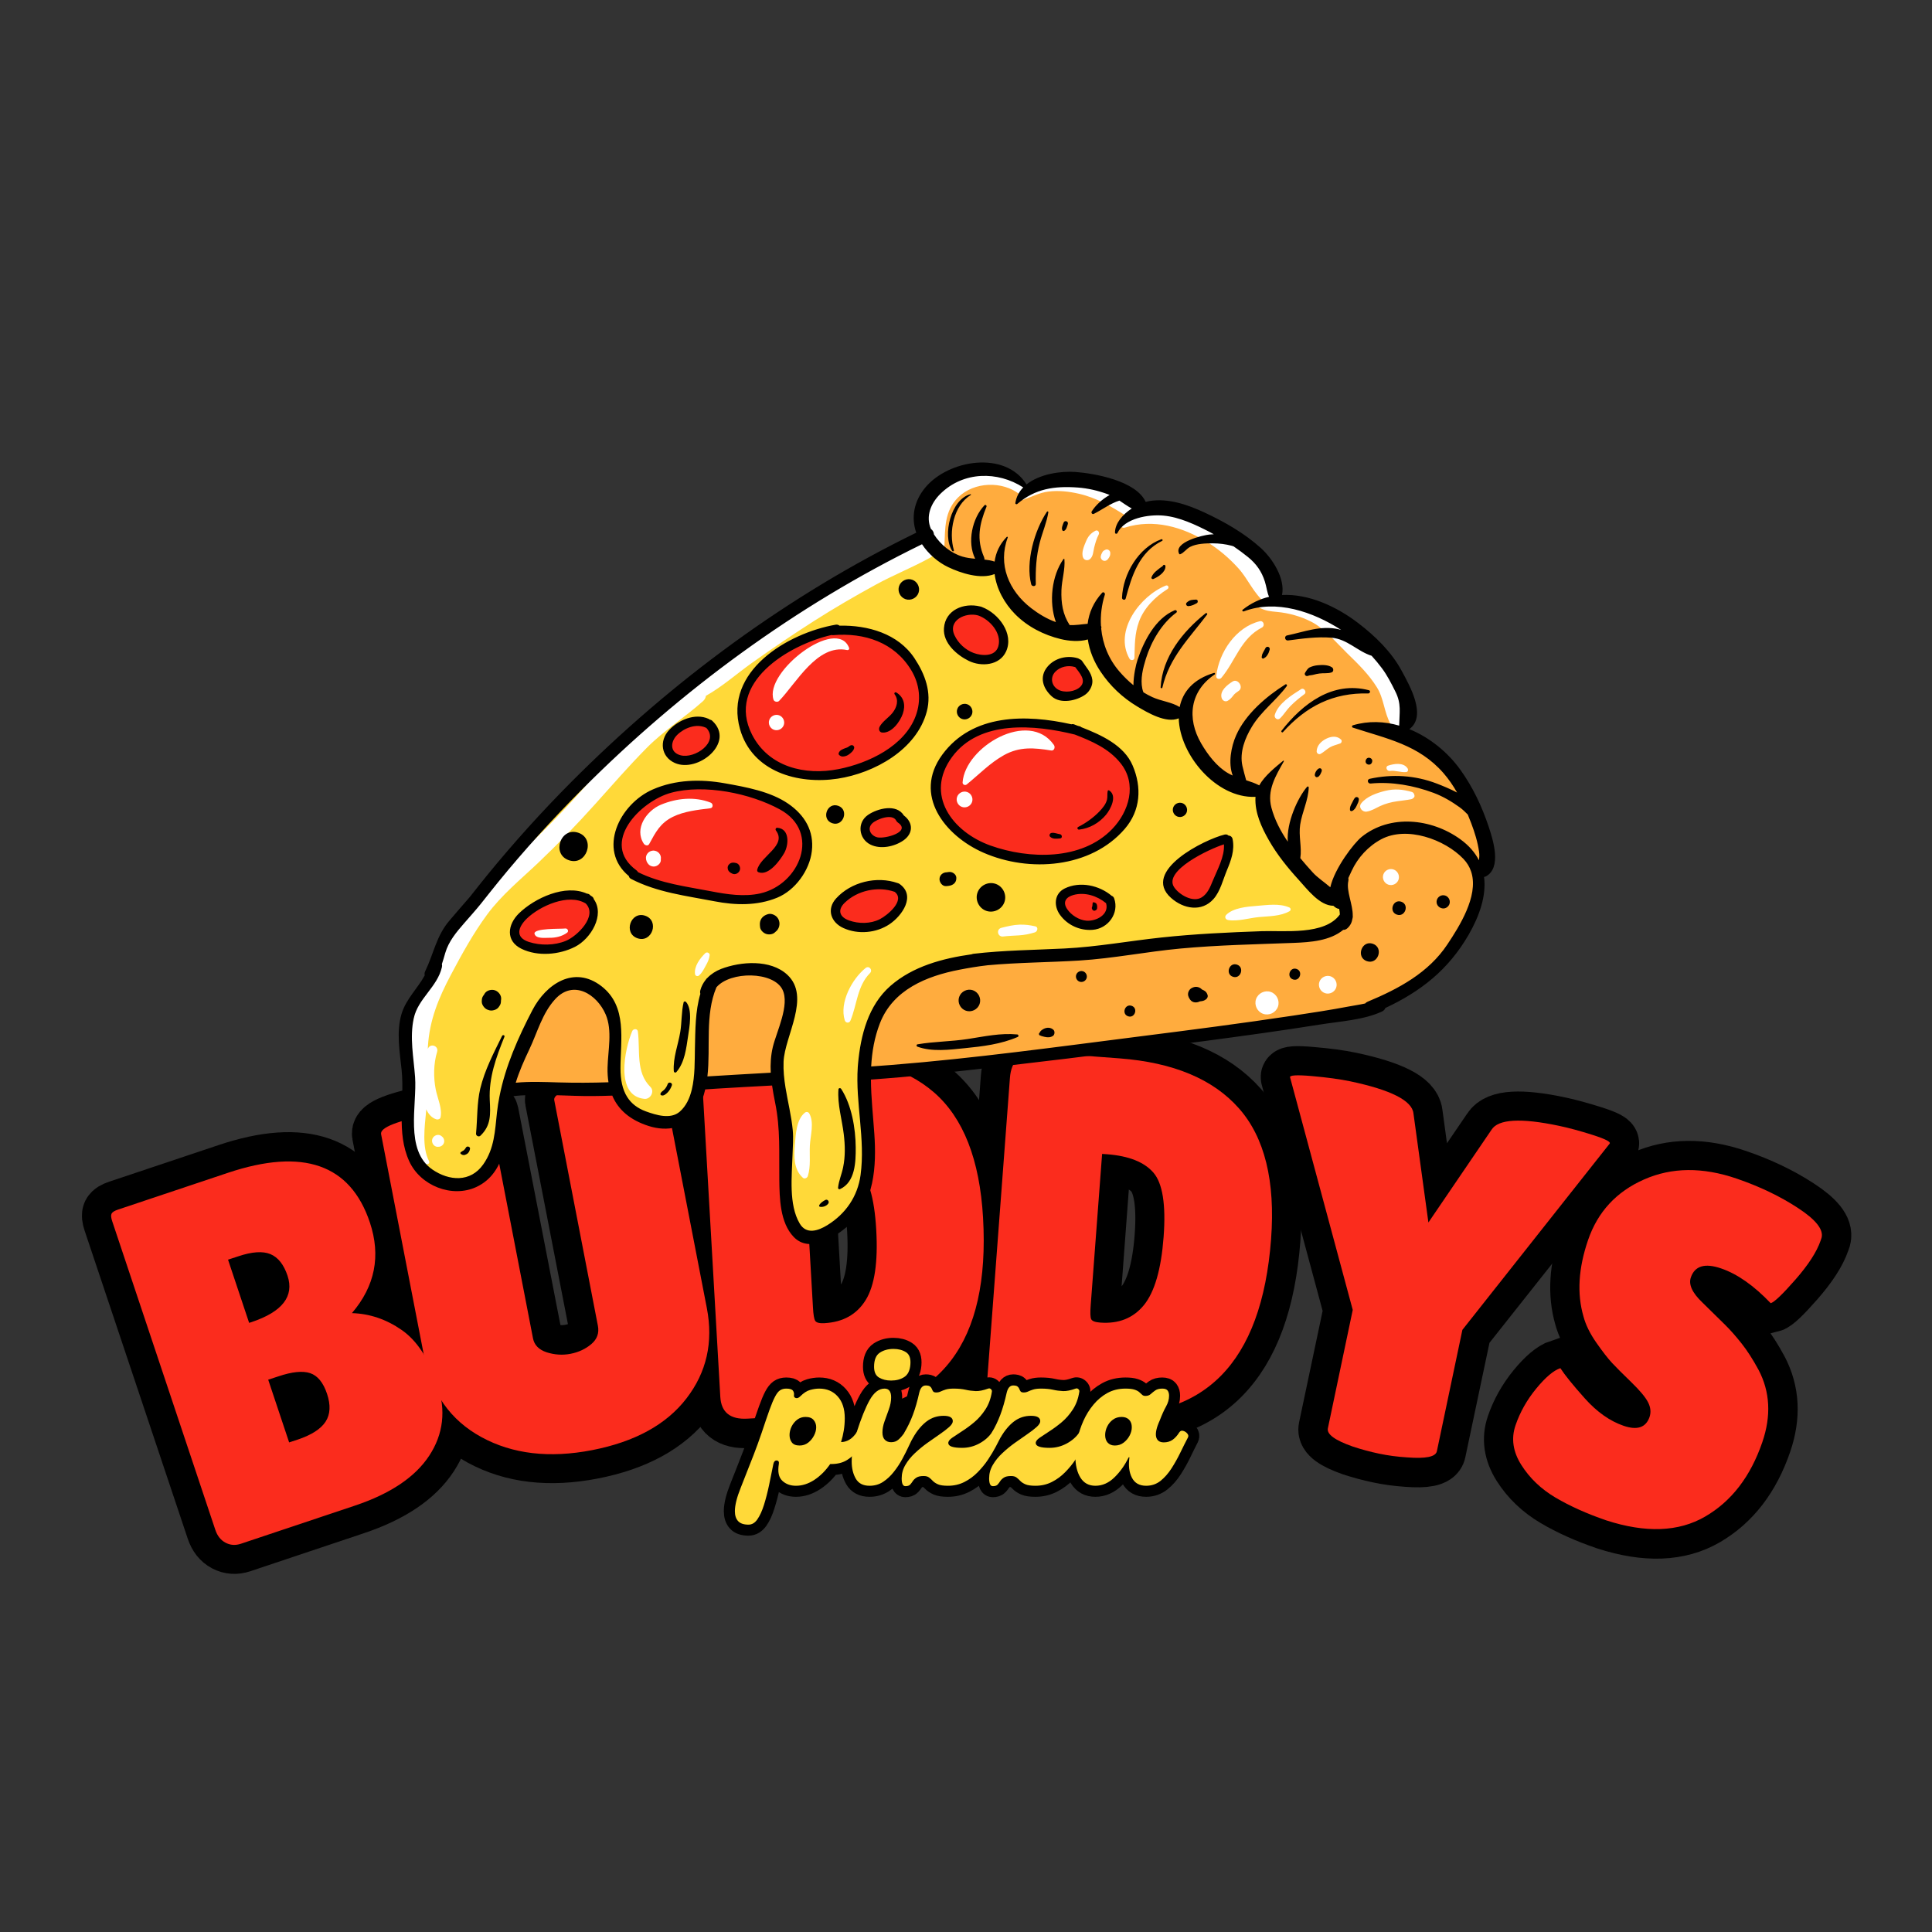 <svg xmlns="http://www.w3.org/2000/svg" xmlns:xlink="http://www.w3.org/1999/xlink" width="500" zoomAndPan="magnify" viewBox="0 0 375 375" height="500" preserveAspectRatio="xMidYMid meet" version="1.0"><rect x="0" y="0" width="375" height="375" fill="#333333" stroke="none"/><defs><g/><clipPath id="5d99e5a96a"><path d="M 99 91 L 288 91 L 288 211 L 99 211 Z M 99 91 " clip-rule="nonzero"/></clipPath><clipPath id="8a1583ace3"><path d="M 124.715 60.355 L 306.973 123.086 L 250.098 288.32 L 67.844 225.59 Z M 124.715 60.355 " clip-rule="nonzero"/></clipPath><clipPath id="a971ac3054"><path d="M 124.715 60.355 L 306.973 123.086 L 250.098 288.32 L 67.844 225.59 Z M 124.715 60.355 " clip-rule="nonzero"/></clipPath><clipPath id="a83a577c9e"><path d="M 79 105 L 261 105 L 261 240 L 79 240 Z M 79 105 " clip-rule="nonzero"/></clipPath><clipPath id="28ff0ff765"><path d="M 124.715 60.355 L 306.973 123.086 L 250.098 288.32 L 67.844 225.59 Z M 124.715 60.355 " clip-rule="nonzero"/></clipPath><clipPath id="634821ae63"><path d="M 124.715 60.355 L 306.973 123.086 L 250.098 288.32 L 67.844 225.59 Z M 124.715 60.355 " clip-rule="nonzero"/></clipPath><clipPath id="e1d61e32d7"><path d="M 100 118 L 239 118 L 239 184 L 100 184 Z M 100 118 " clip-rule="nonzero"/></clipPath><clipPath id="8f71077d19"><path d="M 124.715 60.355 L 306.973 123.086 L 250.098 288.32 L 67.844 225.59 Z M 124.715 60.355 " clip-rule="nonzero"/></clipPath><clipPath id="9dbaf38714"><path d="M 124.715 60.355 L 306.973 123.086 L 250.098 288.32 L 67.844 225.59 Z M 124.715 60.355 " clip-rule="nonzero"/></clipPath><clipPath id="3c86395f25"><path d="M 78 90 L 275 90 L 275 229 L 78 229 Z M 78 90 " clip-rule="nonzero"/></clipPath><clipPath id="f7a55d2668"><path d="M 124.715 60.355 L 306.973 123.086 L 250.098 288.32 L 67.844 225.59 Z M 124.715 60.355 " clip-rule="nonzero"/></clipPath><clipPath id="e2b016a66c"><path d="M 124.715 60.355 L 306.973 123.086 L 250.098 288.32 L 67.844 225.59 Z M 124.715 60.355 " clip-rule="nonzero"/></clipPath><clipPath id="460457faf6"><path d="M 77 89 L 291 89 L 291 242 L 77 242 Z M 77 89 " clip-rule="nonzero"/></clipPath><clipPath id="aa5dff7264"><path d="M 124.715 60.355 L 306.973 123.086 L 250.098 288.32 L 67.844 225.59 Z M 124.715 60.355 " clip-rule="nonzero"/></clipPath><clipPath id="75adfdedd8"><path d="M 124.715 60.355 L 306.973 123.086 L 250.098 288.32 L 67.844 225.59 Z M 124.715 60.355 " clip-rule="nonzero"/></clipPath></defs><path stroke-linecap="butt" transform="matrix(0.711, -0.238, 0.238, 0.711, 7.922, 214.562)" fill="none" stroke-linejoin="miter" d="M 71.184 55.708 C 71.181 64.834 67.23 71.761 59.328 76.49 C 63.631 78.076 67.232 80.807 70.121 84.683 C 73.012 88.538 74.46 93.997 74.46 101.064 C 74.456 108.109 71.846 113.7 66.62 117.835 C 61.419 121.945 53.944 123.999 44.197 123.998 L 13.169 124.001 C 11.67 124 10.439 123.495 9.473 122.492 C 8.513 121.484 8.032 120.148 8.032 118.473 L 8.031 34.283 C 8.03 33.299 8.179 32.657 8.482 32.358 C 8.802 32.058 9.444 31.91 10.406 31.908 L 40.379 31.908 C 60.912 31.907 71.181 39.842 71.184 55.708 Z M 33.278 53.204 L 33.279 70.453 L 33.954 70.454 C 42.367 70.454 46.578 67.649 46.575 62.036 C 46.578 58.956 45.761 56.717 44.135 55.322 C 42.509 53.911 39.807 53.206 36.04 53.204 Z M 33.278 85.966 L 33.278 103.089 L 35.656 103.087 C 39.423 103.089 42.187 102.393 43.942 101.002 C 45.699 99.59 46.574 97.351 46.576 94.288 C 46.575 91.201 45.762 89.051 44.137 87.833 C 42.509 86.591 39.807 85.968 36.04 85.967 Z M 33.278 85.966 " stroke="#000000" stroke-width="15.132" stroke-opacity="1" stroke-miterlimit="4"/><path stroke-linecap="butt" transform="matrix(0.736, -0.143, 0.143, 0.736, 66.122, 195.183)" fill="none" stroke-linejoin="miter" d="M 49.593 34.54 C 49.594 32.784 54.352 31.907 63.859 31.907 C 73.387 31.905 78.151 32.785 78.15 34.54 L 78.152 94.928 C 78.153 103.883 74.952 111.184 68.548 116.835 C 62.142 122.492 53.299 125.316 42.015 125.317 C 30.752 125.317 21.586 122.407 14.518 116.577 C 7.474 110.736 3.949 102.855 3.948 92.94 L 3.95 34.67 C 3.951 32.914 8.704 32.035 18.211 32.035 C 27.744 32.034 32.508 32.914 32.507 34.67 L 32.508 93.996 C 32.507 95.752 33.429 97.156 35.268 98.207 C 37.198 99.254 39.207 99.781 41.309 99.78 C 43.409 99.783 45.312 99.297 47.026 98.335 C 48.74 97.372 49.598 95.926 49.595 93.999 Z M 49.593 34.54 " stroke="#000000" stroke-width="15.132" stroke-opacity="1" stroke-miterlimit="4"/><path stroke-linecap="butt" transform="matrix(0.749, -0.043, 0.043, 0.749, 129.827, 183.087)" fill="none" stroke-linejoin="miter" d="M 6.588 117.96 L 6.585 39.007 C 6.585 36.821 7.132 35.1 8.222 33.837 C 9.313 32.549 10.738 31.905 12.496 31.907 L 34.464 31.905 C 48.409 31.907 58.996 35.42 66.236 42.446 C 73.471 49.445 77.094 60.498 77.094 75.591 C 77.094 107.863 63.324 124.001 35.784 124.002 L 13.299 124 C 8.823 123.999 6.586 121.987 6.588 117.96 Z M 31.83 56.899 L 31.831 96.245 C 31.83 98.087 31.961 99.258 32.22 99.747 C 32.496 100.217 33.29 100.456 34.595 100.457 C 39.436 100.453 43.097 98.655 45.578 95.057 C 48.085 91.46 49.336 85.475 49.337 77.102 C 49.337 68.729 48.044 63.271 45.451 60.722 C 42.859 58.174 38.758 56.9 33.15 56.897 Z M 31.83 56.899 " stroke="#000000" stroke-width="15.132" stroke-opacity="1" stroke-miterlimit="4"/><path stroke-linecap="butt" transform="matrix(0.748, 0.056, -0.056, 0.748, 193.309, 179.63)" fill="none" stroke-linejoin="miter" d="M 6.585 117.962 L 6.582 39.005 C 6.585 36.821 7.129 35.099 8.225 33.836 C 9.314 32.552 10.738 31.907 12.493 31.905 L 34.467 31.906 C 48.407 31.906 58.997 35.418 66.233 42.441 C 73.472 49.448 77.093 60.494 77.092 75.594 C 77.094 107.862 63.324 123.999 35.783 124 L 13.297 124.001 C 8.821 123.999 6.586 121.989 6.585 117.962 Z M 31.831 56.899 L 31.833 96.249 C 31.831 98.088 31.96 99.253 32.217 99.746 C 32.498 100.221 33.288 100.454 34.594 100.455 C 39.436 100.456 43.098 98.655 45.579 95.057 C 48.087 91.463 49.339 85.477 49.341 77.104 C 49.337 68.732 48.042 63.267 45.453 60.72 C 42.859 58.173 38.762 56.899 33.147 56.899 Z M 31.831 56.899 " stroke="#000000" stroke-width="15.132" stroke-opacity="1" stroke-miterlimit="4"/><path stroke-linecap="butt" transform="matrix(0.734, 0.155, -0.155, 0.734, 256.684, 184.591)" fill="none" stroke-linejoin="miter" d="M 52.357 36.243 C 53.495 33.182 59.102 31.65 69.188 31.65 C 71.738 31.65 74.749 31.82 78.217 32.165 C 81.686 32.509 83.29 32.949 83.035 33.482 L 55.665 88.474 L 55.669 120.594 C 55.667 122.074 53.247 123.122 48.406 123.742 C 45.967 124.085 43.555 124.258 41.181 124.257 C 38.802 124.258 36.438 124.128 34.079 123.874 C 29.264 123.249 26.852 122.16 26.853 120.595 L 26.852 89.277 L -1.444 33.739 C -1.786 33.225 0.009 32.73 3.951 32.262 C 7.892 31.768 11.22 31.524 13.939 31.521 C 24.734 31.521 30.654 33.095 31.705 36.243 L 41.309 63.095 Z M 52.357 36.243 " stroke="#000000" stroke-width="15.132" stroke-opacity="1" stroke-miterlimit="4"/><path stroke-linecap="butt" transform="matrix(0.71, 0.243, -0.243, 0.71, 318.104, 197.919)" fill="none" stroke-linejoin="miter" d="M 9.991 91.912 C 11.661 93.218 14.528 95.016 18.599 97.305 C 22.69 99.575 26.597 100.71 30.324 100.71 C 34.051 100.711 35.912 99.265 35.913 96.374 C 35.911 95.048 35.389 93.878 34.34 92.872 C 33.29 91.866 31.359 90.711 28.555 89.403 C 25.75 88.079 23.642 87.05 22.231 86.322 C 20.835 85.572 18.97 84.339 16.639 82.627 C 14.328 80.913 12.548 79.139 11.306 77.297 C 7.795 72.284 6.041 65.925 6.037 58.214 C 6.04 50.506 8.909 43.996 14.648 38.683 C 20.41 33.374 27.935 30.719 37.228 30.719 C 43.548 30.718 49.381 31.402 54.734 32.773 C 60.091 34.126 62.853 35.888 63.024 38.076 C 63.02 38.353 63.024 38.621 63.024 38.88 C 63.021 41.942 62.061 45.827 60.13 50.54 C 58.207 55.229 56.846 57.831 56.053 58.344 C 50.444 55.454 45.419 54.009 40.987 54.007 C 36.554 54.006 34.335 55.581 34.34 58.728 C 34.339 60.655 35.967 62.371 39.221 63.867 C 39.908 64.231 40.901 64.722 42.206 65.349 C 43.534 65.946 45.056 66.663 46.768 67.497 C 48.48 68.332 50.326 69.384 52.295 70.647 C 54.264 71.911 56.396 73.603 58.684 75.721 C 63.332 80.113 65.657 85.89 65.655 93.07 C 65.658 102.467 63.066 110.153 57.884 116.128 C 52.723 122.085 44.748 125.147 33.95 125.316 C 28.687 125.318 23.919 124.881 19.659 124 C 15.417 123.124 11.714 121.408 8.545 118.86 C 5.398 116.31 3.822 113.249 3.825 109.675 C 3.82 106.076 4.473 102.5 5.783 98.946 C 7.109 95.393 8.513 93.046 9.991 91.912 Z M 9.991 91.912 " stroke="#000000" stroke-width="15.132" stroke-opacity="1" stroke-miterlimit="4"/><g fill="#fb2c1d" fill-opacity="1"><g transform="translate(37.402, 302.766)"><g><path d="M 34.391 -65.484 C 36.555 -59.004 35.395 -53.141 30.906 -47.891 C 34.344 -47.785 37.551 -46.703 40.531 -44.641 C 43.508 -42.586 45.836 -39.051 47.516 -34.031 C 49.191 -29.008 48.66 -24.41 45.922 -20.234 C 43.191 -16.066 38.367 -12.828 31.453 -10.516 L 9.359 -3.125 C 8.297 -2.77 7.301 -2.836 6.375 -3.328 C 5.445 -3.816 4.785 -4.648 4.391 -5.828 L -15.625 -65.734 C -15.852 -66.41 -15.895 -66.895 -15.75 -67.188 C -15.602 -67.488 -15.188 -67.754 -14.5 -67.984 L 6.844 -75.125 C 21.438 -80 30.617 -76.785 34.391 -65.484 Z M 6.859 -58.266 L 10.953 -46 L 11.406 -46.141 C 17.406 -48.148 19.738 -51.156 18.406 -55.156 C 17.676 -57.332 16.566 -58.727 15.078 -59.344 C 13.586 -59.957 11.5 -59.812 8.812 -58.906 Z M 14.656 -34.969 L 18.719 -22.797 L 20.391 -23.344 C 23.078 -24.25 24.879 -25.41 25.797 -26.828 C 26.711 -28.242 26.805 -30.039 26.078 -32.219 C 25.348 -34.406 24.258 -35.742 22.812 -36.234 C 21.363 -36.723 19.297 -36.516 16.609 -35.609 Z M 14.656 -34.969 "/></g></g></g><g fill="#fb2c1d" fill-opacity="1"><g transform="translate(83.798, 286.488)"><g><path d="M 23.781 -72.953 C 23.531 -74.242 26.906 -75.566 33.906 -76.922 C 40.914 -78.273 44.547 -78.305 44.797 -77.016 L 53.406 -32.562 C 54.676 -25.957 53.352 -20.117 49.438 -15.047 C 45.531 -9.973 39.426 -6.629 31.125 -5.016 C 22.832 -3.41 15.672 -4.254 9.641 -7.547 C 3.609 -10.836 -0.109 -16.129 -1.516 -23.422 L -9.828 -66.344 C -10.078 -67.633 -6.695 -68.957 0.312 -70.312 C 7.32 -71.664 10.953 -71.695 11.203 -70.406 L 19.656 -26.719 C 19.906 -25.426 20.781 -24.523 22.281 -24.016 C 23.852 -23.516 25.41 -23.414 26.953 -23.719 C 28.504 -24.02 29.844 -24.645 30.969 -25.594 C 32.102 -26.551 32.531 -27.742 32.25 -29.172 Z M 23.781 -72.953 "/></g></g></g><g fill="#fb2c1d" fill-opacity="1"><g transform="translate(135.155, 275.935)"><g><path d="M 4.656 -4.812 L 1.266 -63.906 C 1.172 -65.551 1.508 -66.875 2.281 -67.875 C 3.051 -68.883 4.094 -69.426 5.406 -69.5 L 21.859 -70.453 C 32.305 -71.047 40.391 -68.867 46.109 -63.922 C 51.828 -58.973 55.008 -50.852 55.656 -39.562 C 57.039 -15.395 47.422 -2.719 26.797 -1.531 L 9.953 -0.578 C 6.598 -0.379 4.832 -1.789 4.656 -4.812 Z M 20.938 -51.625 L 22.641 -22.156 C 22.711 -20.781 22.859 -19.914 23.078 -19.562 C 23.297 -19.207 23.898 -19.055 24.891 -19.109 C 28.504 -19.316 31.172 -20.82 32.891 -23.625 C 34.609 -26.426 35.285 -30.961 34.922 -37.234 C 34.566 -43.504 33.363 -47.535 31.312 -49.328 C 29.27 -51.129 26.141 -51.91 21.922 -51.672 Z M 20.938 -51.625 "/></g></g></g><g fill="#fb2c1d" fill-opacity="1"><g transform="translate(186.325, 272.367)"><g><path d="M 5.266 -4.141 L 9.703 -63.172 C 9.828 -64.816 10.336 -66.082 11.234 -66.969 C 12.129 -67.863 13.227 -68.266 14.531 -68.172 L 30.969 -66.938 C 41.395 -66.145 49.113 -62.922 54.125 -57.266 C 59.145 -51.609 61.234 -43.141 60.391 -31.859 C 58.566 -7.723 47.359 3.566 26.766 2.016 L 9.938 0.75 C 6.594 0.5 5.035 -1.129 5.266 -4.141 Z M 27.594 -48.391 L 25.375 -18.953 C 25.27 -17.586 25.301 -16.711 25.469 -16.328 C 25.645 -15.953 26.223 -15.727 27.203 -15.656 C 30.805 -15.383 33.645 -16.52 35.719 -19.062 C 37.789 -21.613 39.062 -26.02 39.531 -32.281 C 40 -38.551 39.336 -42.711 37.547 -44.766 C 35.766 -46.816 32.77 -48.004 28.562 -48.328 Z M 27.594 -48.391 "/></g></g></g><g fill="#fb2c1d" fill-opacity="1"><g transform="translate(237.52, 275.595)"><g><path d="M 51.984 -56.312 C 53.285 -58.383 57.645 -58.641 65.062 -57.078 C 66.926 -56.691 69.102 -56.102 71.594 -55.312 C 74.082 -54.52 75.188 -53.953 74.906 -53.609 L 46.328 -17.469 L 41.375 6.094 C 41.145 7.176 39.211 7.57 35.578 7.281 C 33.711 7.164 31.91 6.926 30.172 6.562 C 28.43 6.195 26.719 5.734 25.031 5.172 C 21.582 3.961 19.977 2.785 20.219 1.641 L 25.047 -21.344 L 12.891 -66.453 C 12.703 -66.898 14.098 -66.992 17.078 -66.734 C 20.055 -66.473 22.539 -66.133 24.531 -65.719 C 32.445 -64.051 36.547 -61.977 36.828 -59.5 L 39.734 -38.312 Z M 51.984 -56.312 "/></g></g></g><g fill="#fb2c1d" fill-opacity="1"><g transform="translate(287.973, 285.903)"><g><path d="M 14.891 -20.344 C 15.754 -19.008 17.352 -17.035 19.688 -14.422 C 22.031 -11.816 24.523 -10.062 27.172 -9.156 C 29.816 -8.25 31.492 -8.816 32.203 -10.859 C 32.516 -11.797 32.414 -12.754 31.906 -13.734 C 31.406 -14.711 30.32 -16.008 28.656 -17.625 C 26.988 -19.238 25.75 -20.477 24.938 -21.344 C 24.125 -22.219 23.098 -23.539 21.859 -25.312 C 20.629 -27.082 19.801 -28.773 19.375 -30.391 C 18.094 -34.797 18.391 -39.734 20.266 -45.203 C 22.141 -50.68 25.766 -54.602 31.141 -56.969 C 36.516 -59.344 42.5 -59.398 49.094 -57.141 C 53.57 -55.609 57.539 -53.707 61 -51.438 C 64.469 -49.176 66 -47.25 65.594 -45.656 C 65.531 -45.469 65.469 -45.281 65.406 -45.094 C 64.656 -42.914 63.023 -40.395 60.516 -37.531 C 58.004 -34.664 56.406 -33.141 55.719 -32.953 C 52.445 -36.379 49.238 -38.629 46.094 -39.703 C 42.945 -40.785 40.988 -40.203 40.219 -37.953 C 39.75 -36.586 40.484 -34.977 42.422 -33.125 C 42.836 -32.719 43.438 -32.129 44.219 -31.359 C 45.008 -30.598 45.906 -29.719 46.906 -28.719 C 47.914 -27.719 48.969 -26.523 50.062 -25.141 C 51.156 -23.766 52.254 -22.055 53.359 -20.016 C 55.598 -15.766 55.844 -11.086 54.094 -5.984 C 51.812 0.68 48.109 5.5 42.984 8.469 C 37.859 11.445 31.453 11.688 23.766 9.188 C 20.035 7.906 16.766 6.438 13.953 4.781 C 11.148 3.125 8.938 1.008 7.312 -1.562 C 5.688 -4.133 5.312 -6.695 6.188 -9.25 C 7.062 -11.801 8.398 -14.176 10.203 -16.375 C 12.004 -18.57 13.566 -19.895 14.891 -20.344 Z M 14.891 -20.344 "/></g></g></g><g clip-path="url(#5d99e5a96a)"><g clip-path="url(#8a1583ace3)"><g clip-path="url(#a971ac3054)"><path fill="#ffac3e" d="M 99.91 210.719 C 99.809 210.684 99.715 210.621 99.645 210.531 C 99.516 210.379 99.477 210.172 99.535 209.98 C 100.25 207.648 101.242 205.449 102.207 203.426 C 102.648 202.492 103.051 201.504 103.438 200.543 C 104.426 198.102 105.449 195.578 107.312 193.543 C 109 191.695 111.109 191.09 113.254 191.828 C 115.262 192.516 117.121 194.371 118.105 196.66 C 119.156 199.105 118.922 201.875 118.695 204.555 C 118.617 205.488 118.543 206.371 118.527 207.219 C 118.5 208.184 118.559 209.105 118.695 209.973 C 118.723 210.145 118.676 210.316 118.566 210.449 C 118.457 210.582 118.297 210.66 118.125 210.664 C 114.68 210.777 111.504 210.785 108.422 210.695 L 107.566 210.668 C 105.125 210.594 102.602 210.516 100.164 210.75 C 100.078 210.758 99.992 210.746 99.91 210.719 Z M 137.113 209.492 C 137.023 209.465 136.941 209.41 136.875 209.34 C 136.754 209.211 136.695 209.035 136.715 208.859 C 136.934 206.918 136.941 204.863 136.949 202.879 C 136.965 199.02 136.98 195.031 138.508 191.406 C 138.531 191.348 138.562 191.293 138.602 191.246 C 140.777 188.703 145.934 188.18 149.199 189.305 C 150.742 189.836 151.852 190.695 152.402 191.797 C 153.617 194.227 152.387 197.852 151.395 200.762 C 151.07 201.723 150.762 202.629 150.586 203.363 C 150.234 204.84 150.109 206.414 150.199 208.18 C 150.215 208.508 149.965 208.789 149.637 208.809 L 147.75 208.914 C 144.277 209.109 140.812 209.305 137.348 209.523 C 137.266 209.531 137.188 209.52 137.113 209.492 Z M 168.902 207.566 C 168.816 207.539 168.742 207.488 168.676 207.426 C 168.555 207.305 168.488 207.141 168.5 206.969 C 168.676 203.766 169.238 200.969 170.23 198.418 C 172.402 192.801 177.602 189.273 186.121 187.633 C 188.273 187.219 189.938 186.957 191.516 186.777 C 191.547 186.77 191.57 186.77 191.602 186.766 C 195.184 186.434 198.836 186.297 202.367 186.164 C 204.703 186.078 207.117 185.984 209.484 185.84 C 213.156 185.613 216.863 185.094 220.449 184.586 C 223.258 184.191 226.16 183.785 229.043 183.516 C 234.855 182.977 240.785 182.773 246.516 182.578 C 248.027 182.527 249.543 182.477 251.051 182.418 C 254.438 182.293 257.941 182.004 260.34 180.027 C 260.453 179.934 260.598 179.887 260.746 179.891 C 260.879 179.898 261.004 179.844 261.129 179.727 C 261.582 179.316 261.828 178.836 261.922 178.199 C 261.926 178.164 261.938 178.129 261.949 178.094 C 261.98 177.992 261.988 177.895 261.977 177.812 C 261.973 177.781 261.969 177.746 261.969 177.715 C 261.984 176.832 261.742 175.812 261.508 174.828 C 261.188 173.488 260.859 172.105 261.125 170.891 C 261.152 170.773 261.152 170.676 261.129 170.566 C 261.098 170.441 261.109 170.305 261.164 170.188 C 261.445 169.559 261.691 169.043 261.797 168.824 C 263.07 166.059 265.199 163.777 267.801 162.379 C 270.496 160.941 274.035 160.855 277.77 162.145 C 280.367 163.039 282.816 164.555 284.488 166.301 C 285.219 167.07 285.754 167.945 286.082 168.902 C 286.125 169.023 286.172 169.164 286.211 169.309 C 287.633 174.328 283.453 180.605 281.445 183.625 C 277.594 189.43 271.59 192.52 265.672 194.992 C 265.547 195.043 265.477 195.109 265.441 195.152 C 265.355 195.254 265.238 195.328 265.109 195.355 C 264.398 195.516 263.668 195.641 262.961 195.758 C 262.594 195.824 262.227 195.887 261.875 195.949 C 258.332 196.621 254.77 197.168 251.129 197.715 C 240.754 199.281 230.289 200.625 221.293 201.766 C 218.727 202.09 216.16 202.418 213.59 202.75 C 200.344 204.453 186.645 206.215 173.117 207.297 C 171.793 207.406 170.465 207.504 169.137 207.598 C 169.055 207.602 168.977 207.59 168.902 207.566 Z M 258.016 172.781 C 257.945 172.758 257.879 172.719 257.82 172.668 C 257.41 172.312 256.961 171.965 256.527 171.625 C 255.766 171.035 254.977 170.422 254.355 169.738 C 252.445 167.637 250.969 165.836 249.719 164.074 C 248.008 161.668 246.828 159.266 246.203 156.934 C 245.504 154.316 246.258 152.051 247.344 149.906 C 246.41 150.758 245.516 151.707 244.934 152.738 C 244.844 152.898 244.68 153.008 244.496 153.035 C 244.402 153.047 244.305 153.039 244.219 153.008 C 244.164 152.988 244.113 152.965 244.066 152.93 C 243.621 152.703 243.121 152.496 242.496 152.277 C 242.125 152.152 241.75 152.035 241.375 151.918 C 240.992 151.797 240.605 151.676 240.227 151.547 C 239.336 151.238 238.664 150.941 238.047 150.582 C 236.105 149.449 234.285 147.438 232.637 144.602 C 230.035 140.133 230.359 135.523 233.332 132.23 C 231.289 133.406 230 135.145 229.559 137.355 C 229.52 137.547 229.391 137.707 229.207 137.785 C 229.07 137.844 228.918 137.848 228.777 137.801 C 228.734 137.785 228.695 137.77 228.656 137.742 C 228.262 137.5 227.809 137.289 227.223 137.09 C 226.773 136.938 226.316 136.805 225.832 136.672 C 225.352 136.535 224.852 136.395 224.363 136.227 C 224.016 136.105 223.707 135.984 223.426 135.855 C 221.039 134.754 218.824 133.043 216.844 130.758 C 214.734 128.324 213.453 125.309 213.141 122.039 C 213.133 121.953 213.145 121.867 213.172 121.785 C 213.172 121.781 213.176 121.777 213.176 121.773 C 213.137 121.699 213.105 121.594 213.102 121.512 C 212.992 119.828 213.141 118.137 213.535 116.473 C 212.523 117.875 211.906 119.441 211.703 121.148 C 211.668 121.43 211.438 121.648 211.152 121.672 C 210.793 121.699 210.43 121.742 210.066 121.785 C 209.164 121.887 208.23 121.996 207.273 121.898 C 206.477 121.82 205.656 121.637 204.824 121.348 C 203.203 120.793 201.512 119.84 199.793 118.52 C 195.711 115.375 193.777 110.98 194.402 106.609 C 194.016 107.375 193.762 108.203 193.645 109.078 C 193.621 109.258 193.523 109.414 193.371 109.508 C 193.219 109.602 193.035 109.625 192.867 109.57 C 191.938 109.262 190.918 109.18 189.84 109.098 C 188.789 109.012 187.703 108.926 186.66 108.613 C 186.539 108.578 186.422 108.543 186.309 108.5 C 184.129 107.75 182.109 106.129 180.777 104.047 C 180.723 103.961 180.688 103.859 180.684 103.758 C 180.672 103.523 180.543 103.289 180.355 103.16 C 180.266 103.098 180.199 103.02 180.156 102.926 C 180.152 102.918 180.148 102.906 180.145 102.898 C 179.094 100.461 179.832 97.664 182.113 95.418 C 185.625 91.965 190.844 90.867 195.734 92.551 C 196.855 92.938 197.93 93.461 198.934 94.105 C 199.082 94.203 199.184 94.363 199.203 94.539 C 199.223 94.719 199.16 94.898 199.035 95.027 C 198.559 95.512 198.199 96.059 197.961 96.652 C 201.688 93.93 205.574 93.77 209.238 94.035 C 211.039 94.168 212.875 94.551 214.699 95.18 C 214.859 95.234 215.023 95.293 215.184 95.352 C 216.238 95.734 217.219 96.398 218.164 97.039 C 218.75 97.438 219.355 97.848 219.957 98.172 C 220.141 98.273 220.258 98.461 220.27 98.672 C 220.277 98.883 220.176 99.082 220 99.199 C 218.883 99.926 218.035 100.785 217.531 101.66 C 219.688 99.73 223.457 99.262 225.883 99.48 C 227.102 99.594 228.379 99.883 229.793 100.371 C 231.648 101.008 233.426 101.883 235.066 102.727 C 237.711 104.078 240.254 105.742 242.625 107.676 C 244.332 109.062 245.43 110.648 246.074 112.672 C 246.23 113.16 246.328 113.613 246.422 114.047 C 246.539 114.594 246.652 115.113 246.867 115.598 C 246.941 115.762 246.938 115.949 246.855 116.105 C 246.777 116.266 246.633 116.383 246.461 116.422 C 245.551 116.641 244.668 116.961 243.828 117.379 C 246.879 116.816 250.215 117.152 253.781 118.379 C 256.41 119.285 259.133 120.691 261.652 122.445 C 264.285 124.277 266.656 126.598 268.703 129.344 C 269.73 130.711 270.516 132.238 271.367 133.949 C 272.402 136.004 272.324 137.566 272.23 139.375 C 272.211 139.812 272.188 140.27 272.18 140.758 C 272.207 140.941 272.148 141.125 272.02 141.262 C 271.863 141.422 271.633 141.48 271.422 141.422 C 268.863 140.68 266.363 140.555 263.973 141.047 C 264.598 141.242 265.219 141.434 265.832 141.621 C 267.16 142.031 268.414 142.414 269.664 142.848 C 273.379 144.125 277.273 145.836 280.625 149.664 C 283.363 152.809 285.004 156.621 286.129 159.594 C 286.953 161.777 287.434 163.52 287.68 165.242 C 287.773 165.898 287.723 166.5 287.652 167.055 C 287.621 167.316 287.422 167.523 287.164 167.566 C 287.062 167.586 286.961 167.578 286.867 167.543 C 286.723 167.496 286.602 167.391 286.527 167.25 C 285.785 165.789 284.621 164.477 283.059 163.355 C 281.66 162.352 280.121 161.559 278.484 160.992 C 273.469 159.27 268.305 159.98 264.668 162.902 C 263.277 164.02 259.613 168.75 258.793 172.352 C 258.746 172.559 258.598 172.723 258.395 172.789 C 258.27 172.828 258.137 172.824 258.016 172.781 Z M 258.016 172.781 " fill-opacity="1" fill-rule="nonzero"/></g></g></g><g clip-path="url(#a83a577c9e)"><g clip-path="url(#28ff0ff765)"><g clip-path="url(#634821ae63)"><path fill="#ffd939" d="M 86.152 228.801 C 85.266 228.5 84.398 228.055 83.574 227.488 C 79.301 224.535 79.613 218.836 79.891 213.805 C 79.984 212.09 80.07 210.469 79.969 209.086 C 79.902 208.16 79.805 207.215 79.707 206.297 C 79.398 203.418 79.082 200.445 79.727 197.5 C 80.172 195.461 81.383 193.859 82.559 192.312 C 83.699 190.809 84.777 189.387 85.188 187.598 C 85.215 187.477 85.219 187.371 85.195 187.277 C 85.164 187.164 85.168 187.043 85.207 186.93 C 85.406 186.34 85.574 185.75 85.75 185.148 L 85.848 184.812 C 86.566 182.344 88.207 180.457 89.652 178.793 C 89.98 178.414 90.312 178.035 90.645 177.656 C 91.391 176.809 92.16 175.938 92.875 175.047 C 93.262 174.559 93.648 174.07 94.035 173.582 C 94.754 172.68 95.469 171.777 96.199 170.883 C 101.113 164.84 106.461 158.93 112.547 152.82 C 132.395 132.887 154.652 116.832 178.699 105.098 C 178.848 105.027 179.012 105.02 179.156 105.07 C 179.277 105.113 179.387 105.195 179.461 105.309 C 180.629 107.09 182.395 108.633 184.305 109.539 C 185.023 109.883 185.758 110.184 186.488 110.434 C 188.312 111.062 190.895 111.648 192.832 110.867 C 192.969 110.812 193.117 110.812 193.25 110.859 C 193.289 110.871 193.324 110.887 193.359 110.906 C 193.52 111.004 193.625 111.164 193.648 111.348 C 193.973 113.961 195.367 116.676 197.465 118.797 C 199.277 120.625 201.543 122.016 204.203 122.93 C 204.797 123.133 205.41 123.312 206.031 123.465 C 206.898 123.672 209.113 124.098 210.98 123.543 C 211.102 123.508 211.23 123.512 211.344 123.551 C 211.391 123.566 211.434 123.59 211.473 123.613 C 211.621 123.707 211.719 123.863 211.742 124.035 C 212.027 126.07 212.855 128.148 214.129 130.051 C 215.918 132.723 218.246 134.934 221.043 136.613 C 222.004 137.188 223.605 138.148 225.164 138.684 C 226.574 139.168 227.715 139.234 228.562 138.879 C 228.695 138.82 228.852 138.82 228.988 138.867 C 229.031 138.883 229.074 138.902 229.117 138.93 C 229.281 139.035 229.383 139.219 229.391 139.414 C 229.535 145.141 234.348 151.59 239.898 153.5 C 241.133 153.922 242.367 154.117 243.57 154.07 C 243.68 154.047 243.789 154.055 243.891 154.09 C 243.965 154.113 244.031 154.152 244.094 154.207 C 244.25 154.348 244.324 154.562 244.281 154.77 C 244.145 157.691 245.484 160.469 246.82 162.809 C 248.176 165.195 249.988 167.598 252.52 170.371 C 252.75 170.625 252.992 170.902 253.246 171.191 C 254.52 172.645 256.098 174.449 257.781 175.027 C 258.137 175.148 258.484 175.211 258.816 175.215 C 258.883 175.215 258.945 175.227 259.008 175.246 C 259.09 175.277 259.168 175.32 259.23 175.383 C 259.367 175.516 259.504 175.621 259.648 175.707 C 259.707 175.742 259.762 175.77 259.816 175.789 C 259.871 175.805 259.926 175.82 259.98 175.824 C 260.031 175.824 260.082 175.836 260.129 175.852 C 260.328 175.922 260.48 176.09 260.52 176.305 C 260.609 176.766 260.66 177.164 260.668 177.484 C 260.668 177.551 260.656 177.625 260.633 177.691 C 260.613 177.746 260.586 177.801 260.551 177.852 C 257.969 181.445 251.969 181.379 247.59 181.332 C 246.633 181.32 245.727 181.312 244.953 181.34 C 238.723 181.559 232.051 181.859 225.492 182.562 C 223.211 182.809 220.91 183.117 218.684 183.418 C 214.773 183.945 210.727 184.492 206.66 184.695 C 204.973 184.781 203.281 184.848 201.59 184.91 C 197.461 185.07 193.195 185.23 189.035 185.723 C 188.965 185.73 188.891 185.75 188.844 185.773 C 188.793 185.797 188.738 185.809 188.684 185.816 C 184.285 186.438 177.898 187.73 173.238 191.801 C 169.762 194.84 167.77 199.648 167.145 206.504 L 167.086 207.184 C 166.879 210.301 167.172 213.496 167.453 216.59 C 167.801 220.363 168.156 224.266 167.629 228.16 C 167.051 232.371 164.672 235.969 160.934 238.293 C 159.176 239.383 157.672 239.727 156.469 239.312 C 155.746 239.062 155.152 238.547 154.703 237.781 C 152.762 234.488 152.98 229.785 153.156 226.012 C 153.184 225.375 153.215 224.762 153.23 224.18 C 153.242 223.758 153.262 223.336 153.281 222.91 C 153.336 221.75 153.391 220.551 153.277 219.41 C 153.109 217.68 152.77 215.934 152.438 214.25 C 152.242 213.25 152.043 212.219 151.875 211.195 C 151.555 209.227 151.434 207.598 151.492 206.074 C 151.559 204.387 152.141 202.492 152.758 200.484 C 153.992 196.457 155.273 192.297 152.406 189.633 C 151.695 188.977 150.816 188.461 149.793 188.109 C 146.578 187.004 142.715 187.656 140.168 188.633 C 139.223 188.996 138.383 189.547 137.734 190.227 L 137.734 190.223 C 137.707 190.254 137.68 190.277 137.648 190.301 C 137.582 190.355 137.531 190.418 137.488 190.492 C 137.488 190.492 137.43 190.57 137.426 190.578 C 136.992 191.121 136.684 191.723 136.516 192.352 C 136.477 192.492 136.477 192.617 136.512 192.738 C 136.543 192.844 136.543 192.957 136.512 193.066 C 135.637 196.066 135.574 199.133 135.508 202.375 L 135.48 203.5 C 135.473 203.879 135.469 204.281 135.465 204.695 C 135.438 206.879 135.41 209.352 134.859 211.629 C 134.363 213.664 133.539 215.168 132.34 216.223 C 130.496 217.836 127.824 217.203 125.699 216.473 C 125.523 216.41 125.352 216.348 125.184 216.289 C 123.461 215.664 122.145 214.656 121.266 213.293 C 120.305 211.805 119.836 209.863 119.836 207.359 C 119.836 206.383 119.879 205.359 119.922 204.367 C 120.117 199.734 120.316 194.941 116.379 191.891 C 115.621 191.309 114.836 190.871 114.047 190.602 C 109.84 189.152 105.902 192.449 103.863 196.359 C 101.559 200.793 98.754 206.68 97.539 212.918 C 97.535 212.934 97.531 212.949 97.527 212.965 C 97.324 213.973 97.168 214.977 97.062 215.945 C 97.016 216.367 96.973 216.785 96.93 217.203 C 96.605 220.438 96.297 223.492 94.285 226.355 C 92.395 229.039 89.43 229.93 86.152 228.801 Z M 86.152 228.801 " fill-opacity="1" fill-rule="nonzero"/></g></g></g><g clip-path="url(#e1d61e32d7)"><g clip-path="url(#8f71077d19)"><g clip-path="url(#9dbaf38714)"><path fill="#fb2c1d" d="M 184.73 123.566 C 184.152 122.336 184.273 121.145 185.066 120.207 C 186.121 118.957 188.246 118.387 190.004 118.875 C 190.004 118.875 190.004 118.875 190.008 118.875 C 192.727 119.812 195.148 122.793 194.352 125.598 C 194.137 126.363 193.66 126.961 192.973 127.32 C 191.762 127.957 190.086 127.754 188.922 127.352 L 188.789 127.305 C 187.035 126.652 185.52 125.258 184.73 123.566 Z M 177.379 129.77 C 175.586 126.797 172.988 124.707 169.656 123.562 C 167.246 122.73 164.559 122.438 161.672 122.684 C 161.633 122.688 161.598 122.684 161.559 122.676 C 161.461 122.648 161.359 122.645 161.262 122.668 C 155.324 124.027 147.738 128.039 145.125 133.637 C 143.73 136.617 143.836 139.719 145.434 142.855 C 147.016 145.953 149.641 148.211 153.027 149.375 C 155.988 150.395 159.41 150.562 162.918 149.863 C 168.891 148.676 176.074 145.234 178.309 139.133 C 179.465 135.992 179.133 132.668 177.379 129.77 Z M 216.301 161.332 C 219.609 157.914 221.535 152.199 217.957 147.746 C 215.617 144.828 212.312 143.375 208.848 142.023 C 208.84 142.02 208.793 142.004 208.773 142 C 200.629 139.98 189.77 139.141 184.305 146.586 C 182.148 149.516 181.508 152.684 182.445 155.742 C 183.617 159.562 187.309 162.996 192.082 164.695 L 192.367 164.793 C 199.504 167.25 210.055 167.816 216.301 161.332 Z M 205.09 134.371 C 205.258 134.469 205.441 134.547 205.633 134.613 C 207.152 135.137 209.133 134.727 210.148 133.68 C 211.559 132.227 210.305 130.594 209.473 129.512 C 209.371 129.379 209.27 129.25 209.18 129.125 C 209.105 129.027 209.008 128.953 208.891 128.914 C 208.852 128.902 208.812 128.895 208.805 128.895 C 207.246 128.422 205.477 128.855 204.402 129.969 C 203.789 130.609 203.504 131.461 203.625 132.301 C 203.75 133.16 204.285 133.918 205.09 134.371 Z M 238.164 163.844 C 238.152 163.66 238.055 163.496 237.902 163.391 C 237.859 163.359 237.812 163.336 237.762 163.32 C 237.641 163.277 237.508 163.277 237.387 163.316 C 235.051 164.055 228.289 167.07 227.141 170.238 C 226.855 171.031 226.934 171.809 227.367 172.488 C 228.004 173.48 229.27 174.438 230.52 174.867 C 231.684 175.266 232.738 175.203 233.57 174.684 C 234.852 173.883 235.418 172.496 235.918 171.27 L 235.941 171.211 C 236.121 170.766 236.328 170.305 236.539 169.832 C 237.363 167.984 238.301 165.891 238.164 163.844 Z M 174.562 159.109 C 174.539 159.07 174.516 159.031 174.484 159 C 174.27 158.59 173.914 158.289 173.449 158.129 C 171.988 157.625 169.68 158.637 168.91 159.359 C 168.332 159.906 168.094 160.594 168.246 161.297 C 168.414 162.074 169.039 162.738 169.887 163.031 C 169.984 163.062 170.086 163.094 170.188 163.117 C 171.469 163.402 174.883 162.668 175.512 161.211 C 175.691 160.797 175.812 159.98 174.617 159.16 C 174.605 159.152 174.594 159.145 174.586 159.137 L 174.586 159.133 C 174.582 159.125 174.57 159.117 174.562 159.109 Z M 131.676 147.098 C 131.754 147.121 131.836 147.148 131.922 147.172 C 133.918 147.719 136.785 146.484 137.934 144.582 C 138.699 143.312 138.551 141.957 137.527 140.863 C 137.457 140.793 137.363 140.73 137.266 140.699 C 137.242 140.691 137.219 140.684 137.195 140.68 C 137.082 140.625 136.965 140.582 136.848 140.543 C 134.75 139.82 132.367 140.895 131.039 142.199 C 130.125 143.094 129.699 144.277 129.926 145.289 C 130.117 146.133 130.738 146.773 131.676 147.098 Z M 114.117 174.949 C 114.086 174.914 114.047 174.883 114.004 174.855 C 113.68 174.656 113.324 174.492 112.953 174.363 C 109.184 173.066 104.098 175.684 101.848 177.859 C 100.582 179.086 100.016 180.344 100.25 181.395 C 100.449 182.285 101.164 182.949 102.371 183.367 L 102.449 183.391 C 104.879 184.188 107.793 184.102 110.059 183.172 C 111.746 182.477 114.457 180.168 114.941 177.805 C 115.164 176.711 114.883 175.723 114.117 174.949 Z M 215.066 174.844 C 214.262 174.184 213.332 173.66 212.367 173.328 C 210.953 172.84 209.512 172.777 208.195 173.141 C 207.176 173.426 206.496 173.945 206.234 174.645 C 206.066 175.086 206 175.805 206.609 176.734 C 207.277 177.758 208.402 178.621 209.617 179.039 C 210.02 179.18 210.426 179.266 210.82 179.297 C 212.289 179.422 213.902 178.785 214.746 177.75 C 215.363 176.992 215.543 176.086 215.258 175.137 C 215.227 175.023 215.156 174.922 215.066 174.844 Z M 174.008 172.625 C 173.957 172.586 173.875 172.547 173.812 172.527 C 170.348 171.332 166.109 172.277 163.516 174.82 C 162.48 175.832 162.414 176.723 162.539 177.293 C 162.723 178.133 163.457 178.816 164.605 179.223 L 164.68 179.25 C 166.84 179.992 169.223 179.879 171.055 178.945 C 172.191 178.363 174.738 176.453 174.91 174.551 C 174.977 173.793 174.668 173.129 174.008 172.625 Z M 151.668 156.59 C 150.27 155.824 148.703 155.141 147.008 154.559 C 141.078 152.52 134.766 152.047 130.113 153.297 C 125.969 154.406 120.988 158.48 120.188 162.773 C 119.852 164.559 120.102 167.16 123.199 169.426 C 123.238 169.457 123.273 169.496 123.297 169.543 C 123.352 169.66 123.449 169.758 123.566 169.816 C 124.516 170.289 125.508 170.699 126.602 171.078 C 126.605 171.078 126.602 171.078 126.605 171.078 C 129.441 172.055 132.441 172.59 135.34 173.109 C 136.219 173.27 137.098 173.426 137.969 173.598 C 141.16 174.219 144.543 174.699 147.684 173.996 C 152.051 173.016 155.648 169.25 156.238 165.047 C 156.734 161.531 155.066 158.445 151.668 156.59 Z M 151.668 156.59 " fill-opacity="1" fill-rule="nonzero"/></g></g></g><g clip-path="url(#3c86395f25)"><g clip-path="url(#f7a55d2668)"><g clip-path="url(#e2b016a66c)"><path fill="#ffffff" d="M 204.031 145.668 C 200.727 145.145 197.961 144.875 194.898 146.555 C 192.211 148.035 190.012 150.34 187.637 152.262 C 187.32 152.52 186.812 152.293 186.84 151.863 C 187.316 144.961 199.691 137.637 204.562 144.594 C 204.852 145 204.648 145.766 204.031 145.668 Z M 187.719 153.727 C 186.93 153.453 186.043 153.887 185.77 154.68 C 185.496 155.469 185.93 156.355 186.723 156.629 C 187.512 156.898 188.398 156.469 188.672 155.676 C 188.941 154.887 188.512 154 187.719 153.727 Z M 150.145 135.824 C 150.285 136.227 150.934 136.344 151.223 136.047 C 154.578 132.574 158.625 124.957 164.414 126.172 C 164.688 126.227 164.906 126.008 164.801 125.734 C 162.414 119.605 148.293 130.43 150.145 135.824 Z M 152.133 140.73 C 152.398 139.961 151.977 139.098 151.207 138.832 C 150.438 138.57 149.578 138.988 149.312 139.758 C 149.047 140.527 149.469 141.391 150.238 141.656 C 151.008 141.918 151.867 141.5 152.133 140.73 Z M 137.871 156.883 C 138.465 156.809 138.438 155.98 137.945 155.789 C 134.824 154.57 131.379 154.918 128.32 156.176 C 125.477 157.344 123.059 160.848 124.953 163.75 C 125.172 164.086 125.758 164.277 126.004 163.828 C 127.254 161.531 128.141 159.77 130.59 158.551 C 132.773 157.465 135.48 157.18 137.871 156.883 Z M 128.258 166.801 C 128.305 166.504 128.285 166.219 128.141 165.926 C 127.914 165.457 127.441 165.141 126.918 165.105 C 126.41 165.074 125.91 165.32 125.621 165.742 C 125.309 166.199 125.32 166.711 125.516 167.207 C 125.586 167.391 125.707 167.559 125.836 167.711 C 126.145 168.09 126.68 168.262 127.156 168.164 C 127.711 168.055 128.309 167.5 128.27 166.891 C 128.27 166.824 128.266 166.805 128.258 166.801 Z M 126.246 210.977 C 123.359 208.125 124.289 203.91 123.809 200.203 C 123.73 199.602 122.918 199.652 122.715 200.133 C 121.27 203.52 119.301 212.742 125.094 213.289 C 126.25 213.402 127.117 211.836 126.246 210.977 Z M 85.66 220.488 C 85.062 220.02 84.148 220.391 83.914 221.066 C 83.684 221.742 84.176 222.598 84.938 222.598 C 85.184 222.598 85.398 222.582 85.625 222.465 C 86.156 222.184 86.367 221.566 86.121 221.016 C 86.02 220.785 85.855 220.641 85.66 220.488 Z M 157.086 216.137 C 156.91 215.82 156.527 215.738 156.238 215.961 C 154.574 217.258 154.453 220.215 154.285 222.152 C 154.094 224.43 154.02 226.98 155.844 228.609 C 156.148 228.887 156.68 228.652 156.793 228.297 C 157.402 226.375 157.094 224.324 157.195 222.336 C 157.297 220.441 158.07 217.883 157.086 216.137 Z M 212.617 103.02 C 211.688 103.504 211.188 104.125 210.789 105.082 C 210.414 105.973 209.816 107.344 210.246 108.266 C 210.477 108.77 211.137 108.871 211.547 108.535 C 212.203 108.004 212.188 107.035 212.383 106.258 C 212.586 105.453 212.859 104.488 213.254 103.758 C 213.48 103.348 213.102 102.77 212.617 103.02 Z M 214.012 107.105 C 213.84 107.395 213.684 107.715 213.648 108.051 C 213.613 108.391 213.852 108.719 214.164 108.824 C 214.516 108.945 214.816 108.793 215.047 108.531 C 215.199 108.355 215.379 108.051 215.453 107.832 C 215.508 107.676 215.496 107.523 215.504 107.363 C 215.531 106.867 214.992 106.48 214.539 106.719 C 214.348 106.816 214.125 106.918 214.012 107.105 Z M 244.527 120.582 C 239.902 121.695 236.582 126.602 236.074 131.219 C 236.008 131.805 236.75 131.945 237.07 131.562 C 239.824 128.277 240.816 123.922 244.941 121.805 C 245.586 121.473 245.262 120.402 244.527 120.582 Z M 239.238 132.285 C 238.238 132.922 236.715 134.074 237.113 135.461 C 237.254 135.953 237.777 136.293 238.277 136.035 C 238.691 135.82 239.086 135.395 239.363 135.016 C 239.637 134.641 240.047 134.352 240.43 134.098 C 241.461 133.41 240.281 131.621 239.238 132.285 Z M 271.191 155.523 C 272.086 155.395 273.074 155.297 273.945 155.121 C 274.199 155.07 274.621 154.742 274.555 154.438 C 274.543 154.379 274.531 154.32 274.516 154.262 C 274.465 154.02 274.285 153.785 274.039 153.715 C 272.238 153.207 270.703 153.059 268.875 153.504 C 267.246 153.906 265.25 154.582 264.203 155.945 C 263.621 156.703 264.418 157.664 265.254 157.535 C 266.203 157.395 266.992 156.875 267.848 156.473 C 268.91 155.977 270.035 155.688 271.191 155.523 Z M 269.77 149.641 C 270.867 149.48 271.887 149.977 272.957 149.855 C 273.324 149.812 273.371 149.379 273.207 149.133 C 272.398 147.934 270.586 148.223 269.422 148.613 C 268.809 148.824 269.188 149.727 269.77 149.641 Z M 256.316 146.328 C 256.98 145.969 257.5 145.422 258.145 145.047 C 258.766 144.688 259.484 144.551 260.145 144.297 C 260.418 144.188 260.516 143.75 260.297 143.547 C 259.516 142.797 258.449 142.902 257.512 143.34 C 256.516 143.805 255.594 144.668 255.562 145.82 C 255.551 146.199 255.953 146.523 256.316 146.328 Z M 270.484 168.766 C 269.684 168.488 268.781 168.926 268.508 169.73 C 268.23 170.531 268.668 171.434 269.473 171.711 C 270.277 171.988 271.176 171.547 271.453 170.746 C 271.73 169.941 271.289 169.039 270.484 168.766 Z M 258.285 189.508 C 257.395 189.203 256.398 189.688 256.094 190.578 C 255.789 191.465 256.273 192.461 257.164 192.766 C 258.051 193.074 259.047 192.586 259.352 191.699 C 259.656 190.812 259.172 189.816 258.285 189.508 Z M 246.656 192.535 C 245.496 192.137 244.195 192.77 243.797 193.93 C 243.398 195.09 244.031 196.387 245.191 196.789 C 246.352 197.188 247.652 196.551 248.051 195.395 C 248.449 194.234 247.812 192.934 246.656 192.535 Z M 200.945 179.801 C 199.887 179.566 199.016 179.441 197.906 179.473 C 196.727 179.508 195.523 179.797 194.383 180.086 C 193.301 180.359 193.621 181.914 194.723 181.773 C 195.738 181.648 196.754 181.621 197.777 181.555 C 198.887 181.484 199.82 181.289 200.867 180.973 C 201.379 180.82 201.602 179.945 200.945 179.801 Z M 250.246 176.133 C 248.273 175.293 245.992 175.672 243.91 175.832 C 242.09 175.973 239.367 176.203 238.012 177.574 C 237.645 177.945 237.848 178.48 238.348 178.57 C 240.203 178.898 242.469 178.184 244.348 178.004 C 246.316 177.82 248.531 177.863 250.293 176.867 C 250.605 176.691 250.574 176.27 250.246 176.133 Z M 168.02 187.883 C 165.395 189.988 162.887 194.574 163.969 198.043 C 164.137 198.582 164.832 198.66 165.062 198.117 C 166.355 195.051 166.359 191.402 168.871 188.871 C 169.457 188.281 168.684 187.352 168.02 187.883 Z M 136.91 184.996 C 135.875 185.996 134.68 187.582 134.91 189.09 C 134.965 189.438 135.41 189.57 135.664 189.352 C 136.301 188.801 136.578 188.172 136.984 187.441 C 137.371 186.754 137.641 186.199 137.746 185.41 C 137.801 184.984 137.219 184.703 136.91 184.996 Z M 109.695 180.219 C 109.023 180.34 103.379 180.086 103.762 181.293 C 104.062 182.262 105.828 182.012 106.598 182.023 C 107.812 182.051 109.105 181.762 110.09 181.023 C 110.473 180.73 110.133 180.137 109.695 180.219 Z M 179.039 105.148 C 175.609 107.051 171.965 108.52 168.516 110.387 C 164.094 112.773 159.785 115.367 155.551 118.074 C 151.844 120.449 148.23 122.953 144.703 125.586 C 141.609 127.895 138.027 130.223 135.371 133.152 C 135.121 133.137 134.855 133.172 134.586 133.285 C 130.207 135.082 126.383 139.023 123.074 142.305 C 119.469 145.879 116.148 149.738 112.785 153.539 C 108.863 157.98 104.645 162.168 100.332 166.23 C 96.465 169.867 92.809 173.328 89.816 177.75 C 84.316 185.879 79.684 194.816 79.262 204.746 C 79.078 209.055 79.074 213.383 78.957 217.695 C 78.863 221.145 79.402 224.227 82.629 225.926 C 82.988 226.117 83.496 225.797 83.273 225.367 C 81.875 222.68 82.43 218.684 82.699 215.773 C 82.711 215.621 82.719 215.473 82.73 215.32 C 83.16 216.234 83.781 216.984 84.707 217.266 C 85.008 217.355 85.434 217.219 85.508 216.875 C 85.883 215.195 84.914 213.16 84.582 211.496 C 84.113 209.164 84.145 206.445 84.844 204.164 C 85.203 202.992 83.512 202.418 83.059 203.547 C 83.051 203.566 83.043 203.586 83.035 203.605 C 83.043 203.441 83.051 203.277 83.059 203.113 C 83.367 197.98 85.141 193.691 87.523 189.203 C 89.652 185.188 91.832 181.211 94.531 177.543 C 97.332 173.727 101.016 170.742 104.426 167.508 C 108.293 163.836 112.004 159.996 115.566 156.027 C 118.848 152.367 122.07 148.66 125.531 145.164 C 128.91 141.75 132.902 139.262 136.441 136.102 C 136.793 135.789 136.969 135.426 137.016 135.062 C 140.18 133.289 143.043 130.738 145.953 128.668 C 149.883 125.871 153.883 123.164 157.949 120.566 C 161.887 118.055 165.922 115.707 170.02 113.469 C 173.461 111.586 177.121 110.141 180.551 108.242 C 182.492 107.172 180.988 104.066 179.039 105.148 Z M 218.57 100.125 C 219.828 100.922 220.961 99.176 219.852 98.254 C 216.719 95.641 212.336 94.242 208.375 93.594 C 205.711 93.16 201.77 93.258 199.371 95.051 C 199.367 95.043 199.371 95.035 199.367 95.027 C 197.543 89.293 188.434 89.926 184.504 92.824 C 180.312 95.91 177.461 102.691 182.156 106.621 C 182.594 106.988 183.285 106.582 183.309 106.059 C 183.453 102.547 183.293 99.203 185.98 96.539 C 189.078 93.469 194.59 93.316 197.938 95.969 C 198.047 96.055 198.176 96.094 198.305 96.113 C 198.234 96.203 198.16 96.289 198.102 96.387 C 197.855 96.77 198.25 97.133 198.629 97 C 200.312 96.426 201.703 95.633 203.52 95.41 C 205.512 95.164 207.484 95.395 209.43 95.84 C 212.812 96.613 215.68 98.297 218.57 100.125 Z M 273.176 139.875 C 273.84 133.738 269.207 128.09 264.898 124.363 C 262.125 121.961 258.969 119.879 255.559 118.52 C 253.262 117.602 250.117 116.5 247.344 116.68 C 247.551 116.402 247.656 116.055 247.57 115.691 C 246.164 109.715 240.105 104.297 234.887 101.539 C 229.531 98.711 223.32 98.176 217.871 101.023 C 217.16 101.395 217.516 102.668 218.34 102.406 C 223.906 100.645 229.547 102.258 234.375 105.254 C 236.629 106.656 238.613 108.355 240.387 110.324 C 242.281 112.422 243.352 115.246 245.586 117 C 245.199 117.121 244.824 117.277 244.473 117.477 C 244.316 117.566 244.242 117.848 244.441 117.949 C 245.621 118.559 246.523 118.648 247.883 118.777 C 250.164 118.988 252.441 119.629 254.484 120.66 C 257.094 121.977 259.438 124.805 261.527 126.84 C 263.617 128.871 265.73 130.938 267.27 133.434 C 268.637 135.641 268.656 138.312 269.906 140.523 C 270.758 142.031 272.984 141.629 273.176 139.875 Z M 252.539 133.766 C 250.707 134.926 248.086 136.559 247.43 138.77 C 247.262 139.336 247.961 139.906 248.438 139.449 C 249.195 138.727 249.723 137.793 250.473 137.043 C 251.312 136.199 252.227 135.449 253.18 134.738 C 253.715 134.344 253.102 133.406 252.539 133.766 Z M 226.273 113.664 C 221.332 115.656 216.145 122.426 219.238 127.859 C 219.473 128.277 220.176 128.203 220.195 127.672 C 220.277 125.164 220.207 123.078 221.082 120.652 C 222.039 118.004 224.262 115.801 226.605 114.344 C 227.016 114.086 226.73 113.477 226.273 113.664 Z M 226.273 113.664 " fill-opacity="1" fill-rule="nonzero"/></g></g></g><g clip-path="url(#460457faf6)"><g clip-path="url(#aa5dff7264)"><g clip-path="url(#75adfdedd8)"><path fill="#000000" d="M 253.328 130.566 C 253.582 130.184 253.805 129.711 254.258 129.516 C 254.75 129.301 255.234 129.176 255.77 129.125 C 256.645 129.039 257.789 129.023 258.543 129.531 C 258.867 129.75 258.887 130.363 258.473 130.508 C 257.715 130.773 256.879 130.613 256.09 130.73 C 255.719 130.785 255.34 130.852 254.977 130.961 C 254.621 131.07 254.207 131.043 253.867 131.188 C 253.48 131.355 253.086 130.93 253.328 130.566 Z M 230.703 117.648 C 231.008 117.613 231.281 117.562 231.57 117.441 C 231.82 117.336 232.047 117.203 232.289 117.082 C 232.598 116.93 232.539 116.363 232.152 116.383 C 231.84 116.402 231.547 116.398 231.238 116.465 C 230.887 116.539 230.621 116.711 230.359 116.945 C 230.039 117.227 230.309 117.699 230.703 117.648 Z M 223.883 112.379 C 224.816 111.965 226.254 111.066 226.215 109.902 C 226.207 109.613 225.832 109.527 225.715 109.805 C 225.664 109.926 225.445 110.031 225.336 110.105 C 225.074 110.281 224.84 110.5 224.59 110.691 C 224.129 111.051 223.711 111.492 223.504 112.043 C 223.418 112.277 223.672 112.473 223.883 112.379 Z M 245.34 127.766 C 245.438 127.68 245.578 127.621 245.68 127.535 C 245.812 127.43 245.918 127.254 246.016 127.113 C 246.227 126.812 246.348 126.453 246.441 126.102 C 246.586 125.547 245.852 125.312 245.613 125.816 C 245.492 126.07 245.348 126.316 245.207 126.559 C 245.141 126.676 245.082 126.805 245.027 126.93 C 244.941 127.113 244.957 127.281 244.902 127.469 C 244.824 127.727 245.125 127.945 245.34 127.766 Z M 263.039 154.812 C 262.754 155.082 262.598 155.551 262.402 155.891 C 262.168 156.297 261.969 156.738 262.027 157.219 C 262.051 157.41 262.273 157.484 262.434 157.418 C 262.883 157.227 263.145 156.785 263.34 156.359 C 263.516 155.969 263.797 155.496 263.742 155.055 C 263.703 154.734 263.262 154.602 263.039 154.812 Z M 256.551 149.648 L 256.555 149.648 C 256.578 149.555 256.566 149.594 256.551 149.648 Z M 256.539 149.656 C 256.645 149.363 256.375 149 256 149.156 C 255.754 149.258 255.531 149.555 255.406 149.773 C 255.273 150.008 255.062 150.504 255.344 150.734 C 255.434 150.863 255.605 150.891 255.754 150.793 C 255.598 150.898 255.793 150.812 255.82 150.801 C 255.922 150.754 255.984 150.688 256.051 150.602 C 255.973 150.699 256.23 150.383 256.16 150.488 C 256.203 150.43 256.234 150.363 256.273 150.301 C 256.348 150.168 256.406 150.031 256.465 149.891 C 256.48 149.852 256.496 149.809 256.516 149.77 C 256.523 149.75 256.539 149.695 256.551 149.648 C 256.547 149.652 256.543 149.656 256.539 149.656 Z M 206.52 103.051 C 206.973 102.879 207.137 102.125 207.266 101.715 C 207.43 101.184 206.645 100.91 206.449 101.434 C 206.297 101.836 205.961 102.527 206.215 102.945 C 206.281 103.059 206.395 103.098 206.52 103.051 Z M 209.453 161.027 C 211.496 160.805 213.375 159.719 214.688 158.133 C 215.566 157.066 216.926 154.473 215.293 153.426 C 215.199 153.363 215.031 153.395 215.004 153.52 C 214.879 154.078 215 154.609 214.875 155.172 C 214.672 156.078 213.996 156.875 213.371 157.527 C 212.246 158.699 210.727 159.785 209.277 160.508 C 208.984 160.656 209.152 161.059 209.453 161.027 Z M 203.82 162.402 C 204.324 162.918 205.129 162.789 205.777 162.734 C 206.27 162.691 206.164 161.969 205.723 161.914 C 205.188 161.848 204.605 161.547 204.07 161.676 C 203.766 161.75 203.578 162.152 203.82 162.402 Z M 173.977 134.41 C 173.73 134.262 173.484 134.547 173.648 134.77 C 174.496 135.914 174.07 137.277 173.277 138.312 C 172.547 139.262 171.258 140.035 170.723 141.082 C 170.488 141.551 170.672 142.156 171.27 142.195 C 173.094 142.32 174.703 140.066 175.23 138.547 C 175.797 136.902 175.492 135.328 173.977 134.41 Z M 165.23 144.641 C 164.992 144.691 164.844 144.836 164.652 144.969 C 164.469 145.102 164.223 145.152 164.016 145.234 C 163.516 145.438 163.012 145.605 162.801 146.141 C 162.75 146.262 162.777 146.449 162.875 146.539 C 163.141 146.785 163.387 146.879 163.754 146.832 C 164.07 146.793 164.375 146.688 164.641 146.52 C 165.086 146.242 165.746 145.691 165.801 145.141 C 165.832 144.836 165.523 144.578 165.23 144.641 Z M 150.871 160.668 C 150.578 160.648 150.445 160.984 150.609 161.199 C 152.805 164.125 147.586 166.172 146.977 168.82 C 146.93 169.023 147.004 169.207 147.203 169.289 C 149.203 170.082 151.438 166.941 152.215 165.578 C 153.098 164.035 153.344 160.852 150.871 160.668 Z M 142.914 167.523 C 142.406 167.387 141.887 167.371 141.516 167.77 C 141.305 167.969 141.203 168.258 141.25 168.551 C 141.293 169.09 141.715 169.398 142.199 169.602 C 142.75 169.832 143.406 169.457 143.594 168.918 C 143.777 168.383 143.492 167.684 142.914 167.523 Z M 212.082 175.457 C 212.051 175.539 212.035 175.625 212.043 175.711 C 212.059 175.84 212.004 175.961 211.953 176.074 C 211.883 176.246 211.945 176.438 212.051 176.578 C 212.062 176.59 212.07 176.605 212.078 176.617 C 212.164 176.73 212.359 176.805 212.496 176.762 C 212.512 176.758 212.527 176.75 212.539 176.746 C 212.77 176.672 212.926 176.527 212.953 176.273 C 212.98 176.02 212.969 175.746 212.863 175.508 C 212.797 175.352 212.703 175.285 212.555 175.211 C 212.523 175.203 212.5 175.199 212.484 175.195 C 212.441 175.172 212.395 175.152 212.348 175.133 C 212.203 175.078 212.027 175.223 212.066 175.379 C 212.074 175.406 212.078 175.434 212.082 175.457 Z M 163.273 211.355 C 163.129 211.133 162.766 211.156 162.742 211.461 C 162.52 214.332 163.434 217.293 163.773 220.137 C 164.035 222.301 164.09 224.449 163.645 226.594 C 163.363 227.973 162.816 229.137 162.664 230.547 C 162.641 230.758 162.871 230.887 163.047 230.809 C 166 229.457 166.113 225.559 166.094 222.707 C 166.066 219.027 165.309 214.496 163.273 211.355 Z M 160.199 232.914 C 159.742 233.152 159.238 233.484 159 233.953 C 158.953 234.055 159.031 234.215 159.141 234.234 C 159.707 234.352 160.461 234.086 160.781 233.59 C 161.023 233.215 160.621 232.695 160.199 232.914 Z M 133.152 194.469 C 133.027 194.324 132.734 194.348 132.688 194.559 C 132.254 196.359 132.348 198.438 132.039 200.301 C 131.625 202.824 130.613 205.305 130.781 207.887 C 130.801 208.176 131.113 208.293 131.305 208.066 C 132.922 206.172 133.195 203.484 133.559 201.105 C 133.82 199.391 134.457 195.93 133.152 194.469 Z M 129.602 210.402 C 129.445 210.836 129.227 211.219 128.895 211.543 C 128.633 211.797 128.238 211.957 128.188 212.355 C 128.176 212.426 128.223 212.531 128.289 212.566 C 128.75 212.809 129.215 212.402 129.535 212.094 C 129.941 211.703 130.215 211.203 130.406 210.68 C 130.594 210.164 129.785 209.887 129.602 210.402 Z M 97.91 201.234 C 98.031 200.934 97.582 200.797 97.449 201.074 C 95.816 204.414 94.086 207.672 93.215 211.312 C 92.559 214.059 92.672 217.211 92.398 220.023 C 92.359 220.457 92.926 220.75 93.246 220.445 C 95.352 218.434 95.195 216.27 95.062 213.492 C 94.859 209.141 96.305 205.215 97.91 201.234 Z M 90.453 222.723 C 90.344 222.91 90.203 223.121 90.039 223.262 C 89.965 223.332 89.863 223.359 89.777 223.41 C 89.68 223.469 89.574 223.566 89.477 223.613 C 89.336 223.684 89.316 223.891 89.449 223.977 C 89.625 224.09 89.715 224.164 89.93 224.195 C 90.141 224.223 90.367 224.133 90.547 224.031 C 90.969 223.805 91.145 223.445 91.23 222.992 C 91.309 222.574 90.656 222.371 90.453 222.723 Z M 197.445 200.785 C 194.219 200.473 191.074 201.176 187.895 201.664 C 184.645 202.168 181.312 202.152 178.086 202.703 C 177.852 202.742 177.844 203.074 178.055 203.152 C 180.902 204.203 184.301 203.75 187.262 203.453 C 190.75 203.105 194.305 202.676 197.543 201.27 C 197.789 201.164 197.691 200.809 197.445 200.785 Z M 204.469 199.883 C 203.93 199.379 203.156 199.387 202.523 199.734 C 202.238 199.895 201.895 200.133 201.793 200.449 C 201.785 200.457 201.773 200.465 201.766 200.473 C 201.527 200.652 201.719 201.027 201.988 201.012 C 202.043 201.047 202.102 201.082 202.172 201.102 C 202.352 201.152 202.535 201.199 202.715 201.242 C 203.293 201.387 203.879 201.406 204.383 201.062 C 204.73 200.824 204.777 200.168 204.469 199.883 Z M 240.105 187.234 C 238.59 186.715 237.781 189.062 239.297 189.586 C 240.812 190.109 241.621 187.758 240.105 187.234 Z M 251.668 188.074 C 250.355 187.625 249.66 189.656 250.969 190.105 C 252.277 190.559 252.977 188.527 251.668 188.074 Z M 210.242 188.535 C 209.695 188.348 209.082 188.645 208.895 189.191 C 208.703 189.738 209.004 190.355 209.551 190.543 C 210.098 190.73 210.711 190.43 210.902 189.883 C 211.09 189.336 210.789 188.723 210.242 188.535 Z M 219.656 195.23 C 218.344 194.777 217.645 196.809 218.957 197.258 C 220.266 197.711 220.965 195.68 219.656 195.23 Z M 265.488 148.375 C 266.301 148.652 266.734 147.395 265.922 147.117 C 265.113 146.836 264.68 148.094 265.488 148.375 Z M 249.02 142.105 C 253.562 137.066 258.762 134.426 265.582 134.598 C 265.93 134.605 266.07 134.066 265.707 133.973 C 258.648 132.137 252.832 136.59 248.734 141.848 C 248.602 142.02 248.871 142.266 249.02 142.105 Z M 218.496 116.168 C 219.676 111.738 221.117 107.176 225.566 104.984 C 225.773 104.883 225.621 104.594 225.41 104.668 C 220.992 106.277 217.957 111.41 217.781 116.023 C 217.77 116.426 218.387 116.582 218.496 116.168 Z M 225.273 133.402 C 225.262 133.594 225.566 133.668 225.613 133.469 C 226.969 127.594 230.816 123.914 234.297 119.289 C 234.43 119.109 234.176 118.902 234.012 119.035 C 229.539 122.609 225.617 127.512 225.273 133.402 Z M 201.047 113.352 C 200.984 110.52 201.121 107.98 201.844 105.211 C 202.348 103.277 203.176 101.395 203.484 99.422 C 203.508 99.27 203.289 99.207 203.207 99.328 C 200.781 102.965 199.035 109.094 200.156 113.414 C 200.281 113.883 201.059 113.887 201.047 113.352 Z M 184.812 106.922 C 184.914 107.078 185.215 107.02 185.152 106.805 C 184.098 103.25 185.074 98.125 188.422 96.082 C 188.496 96.035 188.469 95.902 188.371 95.926 C 184.586 96.875 182.863 103.898 184.812 106.922 Z M 228.578 158.508 C 229.293 158.754 230.094 158.363 230.34 157.648 C 230.586 156.934 230.195 156.129 229.48 155.883 C 228.762 155.637 227.961 156.031 227.715 156.746 C 227.469 157.457 227.859 158.262 228.578 158.508 Z M 193.246 171.555 C 191.816 171.062 190.215 171.844 189.723 173.273 C 189.23 174.703 190.012 176.305 191.441 176.797 C 192.871 177.289 194.473 176.508 194.965 175.078 C 195.457 173.648 194.676 172.047 193.246 171.555 Z M 186.742 139.555 C 187.523 139.824 188.398 139.395 188.664 138.617 L 188.668 138.617 C 188.934 137.836 188.508 136.961 187.727 136.691 C 186.949 136.426 186.074 136.852 185.805 137.629 L 185.805 137.633 C 185.535 138.41 185.965 139.285 186.742 139.555 Z M 175.75 116.297 C 176.781 116.652 177.934 116.09 178.289 115.059 C 178.641 114.031 178.078 112.875 177.051 112.523 C 176.02 112.168 174.867 112.73 174.512 113.762 C 174.16 114.789 174.723 115.941 175.75 116.297 Z M 110.414 166.969 C 113.852 168.152 115.688 162.82 112.25 161.637 C 108.812 160.453 106.977 165.785 110.414 166.969 Z M 125.238 177.746 C 122.422 176.777 120.918 181.148 123.734 182.117 C 126.555 183.086 128.059 178.719 125.238 177.746 Z M 150.848 178.047 C 150.445 177.578 149.684 177.246 149.062 177.434 C 149.047 177.438 149.035 177.441 149.02 177.449 C 148.172 177.703 147.574 178.277 147.492 179.195 C 147.469 179.441 147.508 179.691 147.527 179.934 C 147.578 180.539 148.156 181.086 148.699 181.273 C 149.242 181.461 150.027 181.383 150.445 180.938 C 150.504 180.875 150.562 180.812 150.637 180.762 C 151.043 180.453 151.281 179.879 151.297 179.383 C 151.312 178.891 151.172 178.426 150.848 178.047 Z M 162.688 156.402 C 160.508 155.652 159.344 159.031 161.523 159.781 C 163.703 160.531 164.863 157.152 162.688 156.402 Z M 184.426 169.25 C 184.227 169.238 184.039 169.266 183.848 169.301 C 183.824 169.305 183.805 169.309 183.785 169.309 C 183.785 169.312 183.785 169.312 183.785 169.312 C 183.055 169.305 182.406 169.809 182.359 170.566 C 182.316 171.23 182.883 172.039 183.617 171.996 C 183.902 171.977 184.172 171.961 184.449 171.887 C 185.234 171.676 185.691 171.117 185.617 170.285 C 185.562 169.723 184.953 169.277 184.426 169.25 Z M 97.266 194 C 97.375 193.23 96.777 192.461 96.078 192.219 C 95.383 191.98 94.438 192.219 94.047 192.891 C 94.012 192.957 93.969 193.027 93.934 193.094 C 93.684 193.379 93.523 193.734 93.52 194.145 C 93.523 194.156 93.523 194.168 93.52 194.184 C 93.465 194.582 93.582 194.961 93.801 195.281 C 93.832 195.332 93.871 195.371 93.906 195.418 C 93.93 195.449 93.953 195.488 93.984 195.516 C 94.082 195.629 94.188 195.73 94.32 195.82 C 94.457 195.914 94.609 195.98 94.77 196.031 C 94.926 196.09 95.086 196.133 95.25 196.141 C 95.41 196.152 95.559 196.137 95.703 196.109 C 95.746 196.102 95.785 196.09 95.824 196.078 C 95.883 196.066 95.938 196.055 95.992 196.035 C 96.359 195.918 96.688 195.691 96.891 195.34 C 96.895 195.332 96.902 195.32 96.91 195.312 C 97.164 194.988 97.254 194.609 97.234 194.23 C 97.246 194.152 97.258 194.074 97.266 194 Z M 187.473 196.176 C 188.555 196.547 189.766 195.957 190.141 194.875 C 190.512 193.793 189.918 192.582 188.84 192.207 C 187.758 191.836 186.543 192.43 186.172 193.508 C 185.801 194.59 186.391 195.805 187.473 196.176 Z M 233.617 192.207 C 233.512 192.156 233.402 192.105 233.293 192.055 C 232.859 191.578 232.141 191.395 231.5 191.688 C 231.461 191.707 231.422 191.727 231.383 191.742 C 231.047 191.875 230.781 192.219 230.668 192.547 C 230.492 193.062 230.648 193.496 230.934 193.926 C 230.957 193.965 230.984 194.004 231.016 194.043 C 231.453 194.648 232.266 194.691 232.875 194.375 C 233.012 194.355 233.152 194.336 233.293 194.312 C 233.637 194.262 233.871 194.137 234.141 193.922 C 234.344 193.762 234.484 193.418 234.402 193.16 C 234.262 192.707 234.062 192.426 233.617 192.207 Z M 271.988 175.023 C 270.375 174.469 269.512 176.973 271.129 177.527 C 272.742 178.082 273.605 175.578 271.988 175.023 Z M 266.469 183.184 C 264.293 182.434 263.129 185.809 265.305 186.559 C 267.48 187.309 268.645 183.934 266.469 183.184 Z M 280.203 173.766 C 279.504 173.723 278.883 174.27 278.84 174.969 C 278.797 175.676 279.32 176.219 279.984 176.32 C 280.57 176.414 281.148 176.012 281.34 175.465 C 281.609 174.676 281.039 173.816 280.203 173.766 Z M 285.055 181.445 C 281.117 188.254 275.738 192.453 268.895 195.652 C 268.801 195.922 268.594 196.168 268.254 196.332 C 264.695 197.98 260.133 198.238 256.328 198.844 C 248.816 200.043 241.281 201.078 233.746 202.074 C 216.098 204.414 198.414 206.602 180.715 208.516 C 176.832 208.93 172.941 209.266 169.047 209.543 C 169.07 213.027 169.465 216.543 169.707 220.066 C 170.137 226.25 169.77 233.562 164.656 237.91 C 162.035 240.145 157.156 243.336 154.039 240.07 C 151.387 237.281 151.305 232.574 151.262 228.969 C 151.195 223.82 151.5 219.152 150.457 214.051 C 150.234 212.934 150.02 211.816 149.859 210.699 C 146.336 210.887 142.809 211.074 139.293 211.293 C 138.488 211.344 137.684 211.398 136.883 211.453 C 136.562 212.863 136.066 214.227 135.32 215.531 C 133.328 219.012 129.562 219.719 125.898 218.551 C 122.352 217.418 120.02 215.449 118.844 212.66 C 116.418 212.746 113.992 212.781 111.562 212.699 C 107.52 212.582 103.457 212.324 99.438 212.773 C 99.293 213.516 99.172 214.27 99.082 215.055 C 98.488 220.438 98.25 227.703 92.465 230.391 C 87.754 232.582 81.609 230.16 79.438 225.41 C 76.875 219.805 78.562 213.574 77.953 207.668 C 77.586 204.148 76.898 200.285 77.938 196.812 C 78.797 193.922 81.07 191.848 82.445 189.312 C 82.371 189.086 82.387 188.809 82.531 188.512 C 84.23 185.008 84.664 181.648 87.32 178.586 C 88.543 177.168 89.758 175.73 90.996 174.328 C 91.043 174.266 91.227 174.055 91.27 174 C 92.375 172.609 93.465 171.215 94.59 169.84 C 99.707 163.574 105.141 157.555 110.848 151.82 C 130.383 132.199 152.934 115.551 177.844 103.395 C 176.785 100.371 177.441 97.215 179.605 94.621 C 184.137 89.203 195.117 87.414 199.246 94.031 C 201.762 92 205.887 91.41 208.695 91.605 C 212.457 91.879 220.508 93.309 222.379 97.422 C 222.641 97.348 222.895 97.289 223.137 97.246 C 226.766 96.656 230.543 97.965 233.797 99.48 C 237.703 101.301 241.531 103.484 244.742 106.383 C 246.957 108.379 249.496 112.281 248.84 115.488 C 254.012 115.227 259.406 117.715 263.605 120.922 C 266.918 123.453 270.078 126.508 272.07 130.215 C 273.555 132.98 277.031 138.949 273.555 141.527 C 277.512 143.141 281.039 146.039 283.461 149.418 C 285.887 152.801 287.633 156.512 288.949 160.453 C 289.816 163.055 291.531 168.465 288.379 170.125 C 288.281 170.172 288.168 170.203 288.055 170.207 C 288.527 173.824 287.18 177.762 285.055 181.445 Z M 180.691 102.664 C 180.699 102.664 180.695 102.668 180.695 102.668 C 181.039 102.906 181.258 103.312 181.281 103.727 C 182.562 105.719 184.555 107.359 186.832 108.043 C 187.621 108.277 188.449 108.375 189.281 108.449 C 187.676 105.242 188.695 100.594 191.09 98.07 C 191.258 97.891 191.57 98.117 191.48 98.336 C 190.098 101.734 189.496 104.648 191 108.133 C 191.074 108.305 191.094 108.465 191.074 108.609 C 191.754 108.688 192.422 108.793 193.055 109.004 C 193.277 107.293 194.016 105.637 195.414 104.207 C 195.5 104.125 195.641 104.23 195.602 104.336 C 193.648 109.555 195.801 114.688 200.156 118.047 C 201.57 119.133 203.207 120.137 204.945 120.75 C 203.543 116.82 204.141 111.738 206.422 108.508 C 206.469 108.445 206.594 108.453 206.602 108.543 C 206.77 110.508 206.102 112.527 206.027 114.504 C 205.934 117.039 206.281 119.266 207.617 121.324 C 208.793 121.391 209.957 121.164 211.109 121.078 C 211.367 118.934 212.262 116.867 213.93 115.051 C 214.164 114.797 214.539 115.121 214.453 115.406 C 213.824 117.398 213.57 119.461 213.699 121.477 C 213.781 121.625 213.809 121.809 213.746 121.961 L 213.738 121.98 C 214.027 125.02 215.195 127.945 217.301 130.367 C 218.129 131.324 219.027 132.207 220 133 C 220.008 131.078 220.48 129.012 220.812 128.02 C 222.035 124.398 224.281 120.004 228.02 118.445 C 228.301 118.328 228.594 118.711 228.324 118.91 C 225.48 121.012 223.461 124.508 222.418 127.848 C 221.852 129.668 221.312 131.781 221.727 133.699 C 221.777 133.934 221.855 134.156 221.941 134.383 C 222.496 134.723 223.074 135.035 223.676 135.312 C 225.391 136.098 227.418 136.266 228.973 137.238 C 229.562 134.301 231.605 131.812 235.648 130.609 C 235.801 130.566 235.922 130.805 235.789 130.898 C 230.984 134.125 230.305 139.41 233.152 144.301 C 234.402 146.453 236.16 148.789 238.348 150.066 C 238.648 150.242 238.961 150.391 239.27 150.527 C 238.359 148.141 238.953 144.941 239.938 142.719 C 241.75 138.621 245.785 135.168 249.5 132.84 C 249.688 132.723 249.898 132.992 249.773 133.156 C 247.719 135.934 244.809 138.047 243.008 141.023 C 241.664 143.234 240.57 145.992 241.148 148.645 C 241.359 149.609 241.637 150.52 241.879 151.449 C 242.727 151.719 243.57 152 244.379 152.418 C 244.395 152.426 244.402 152.434 244.414 152.445 C 245.504 150.512 247.578 148.902 249.062 147.66 C 249.141 147.594 249.242 147.691 249.195 147.773 C 247.594 150.625 245.879 153.402 246.785 156.781 C 247.41 159.133 248.578 161.359 249.957 163.367 C 249.688 159.66 251.887 154.844 253.695 152.727 C 253.809 152.594 254.031 152.648 254.023 152.84 C 253.953 155.309 252.73 157.629 252.363 160.066 C 252.031 162.27 252.715 164.441 252.391 166.57 C 253.168 167.512 253.973 168.43 254.801 169.336 C 255.734 170.367 257.086 171.238 258.211 172.219 C 259.066 168.473 262.805 163.637 264.297 162.438 C 269.812 158.008 277.816 158.848 283.41 162.871 C 285.117 164.098 286.305 165.488 287.062 166.98 C 287.129 166.457 287.176 165.918 287.086 165.324 C 286.812 163.406 286.254 161.613 285.57 159.805 C 285.355 159.234 285.129 158.672 284.895 158.105 C 284.406 157.613 283.91 157.121 283.336 156.707 C 281.758 155.57 280.082 154.578 278.254 153.895 C 274.41 152.461 270.148 151.684 266.043 152.082 C 265.457 152.137 265.262 151.297 265.863 151.164 C 270.227 150.211 274.684 150.48 278.875 152.09 C 279.984 152.516 281.414 153.098 282.824 153.836 C 282.059 152.5 281.191 151.223 280.176 150.059 C 275.348 144.535 269.211 143.402 262.578 141.227 C 262.34 141.152 262.395 140.84 262.609 140.773 C 265.602 139.883 268.676 140 271.59 140.844 C 271.582 140.816 271.586 140.785 271.582 140.754 C 271.625 138.266 272.043 136.613 270.832 134.215 C 270.066 132.672 269.262 131.082 268.227 129.699 C 267.602 128.863 266.938 128.059 266.234 127.289 C 263.5 126.434 261.508 124.035 258.457 123.781 C 255.648 123.547 252.805 123.945 250.02 124.312 C 249.391 124.395 249.191 123.469 249.824 123.336 C 253.168 122.645 256.355 121.336 259.828 122.137 C 259.992 122.172 260.156 122.227 260.32 122.27 C 254.859 118.738 247.719 116.281 241.414 118.672 C 241.215 118.742 241.016 118.496 241.199 118.352 C 242.816 117.074 244.543 116.266 246.324 115.84 C 245.906 114.902 245.855 113.949 245.504 112.855 C 244.887 110.91 243.832 109.422 242.25 108.137 C 241.348 107.402 240.402 106.711 239.441 106.051 C 239.328 106.008 239.211 105.969 239.098 105.938 C 237.902 105.617 236.652 105.465 235.414 105.461 C 234.035 105.457 232.277 105.504 231.008 106.148 C 230.277 106.523 229.801 107.309 229.066 107.582 C 228.996 107.605 228.922 107.59 228.887 107.52 C 227.664 105.234 233.562 103.855 234.777 103.75 C 235 103.734 235.281 103.711 235.598 103.699 C 235.332 103.551 235.066 103.398 234.797 103.258 C 232.062 101.852 228.93 100.359 225.828 100.078 C 222.93 99.812 218.301 100.562 216.898 103.449 C 216.781 103.695 216.422 103.645 216.418 103.355 C 216.449 101.539 217.918 99.844 219.672 98.699 C 218.859 98.258 218.074 97.695 217.281 97.168 C 215.547 97.691 214.035 98.875 212.309 99.742 C 212.012 99.891 211.742 99.535 211.902 99.27 C 212.617 98.113 213.906 96.898 215.375 96.078 C 215.242 96.023 215.113 95.961 214.98 95.914 C 213.117 95.227 211.18 94.777 209.195 94.629 C 204.648 94.305 200.945 94.836 197.445 97.824 C 197.312 97.941 197.047 97.836 197.078 97.641 C 197.266 96.418 197.82 95.418 198.609 94.609 C 193.668 91.422 186.996 91.457 182.535 95.844 C 180.68 97.672 179.637 100.207 180.691 102.664 Z M 118.105 210.07 C 117.965 209.18 117.898 208.223 117.926 207.207 C 118 203.914 118.902 200.027 117.559 196.898 C 115.879 192.992 111.301 190.066 107.754 193.945 C 105.238 196.695 104.309 200.387 102.746 203.68 C 101.695 205.887 100.777 207.965 100.105 210.156 C 102.863 209.891 105.672 210.016 108.438 210.098 C 111.691 210.191 114.898 210.172 118.105 210.07 Z M 149.602 208.211 C 149.516 206.551 149.609 204.887 150.004 203.223 C 150.715 200.258 153.355 195.035 151.867 192.062 C 150.09 188.527 141.766 188.465 139.055 191.637 C 136.797 197.008 137.957 203.211 137.309 208.93 C 141.406 208.668 145.504 208.445 149.602 208.211 Z M 166.492 207.129 C 166.512 206.902 166.527 206.68 166.547 206.453 C 167.047 200.961 168.516 195.133 172.844 191.352 C 177.184 187.562 182.953 186.02 188.598 185.227 C 188.703 185.18 188.828 185.148 188.961 185.129 C 194.824 184.438 200.742 184.398 206.629 184.102 C 212.977 183.781 219.125 182.645 225.426 181.969 C 231.91 181.273 238.418 180.973 244.93 180.742 C 249.27 180.586 257.129 181.586 260.066 177.5 L 260.066 177.496 C 260.062 177.184 260.008 176.805 259.934 176.418 C 259.742 176.402 259.543 176.34 259.344 176.223 C 259.137 176.102 258.965 175.957 258.812 175.812 C 256.117 175.801 253.734 172.59 252.078 170.777 C 249.926 168.418 247.883 165.887 246.297 163.105 C 244.859 160.582 243.539 157.75 243.684 154.777 C 243.688 154.734 243.688 154.695 243.695 154.656 C 243.668 154.664 243.633 154.664 243.602 154.668 C 236.09 154.957 228.973 146.539 228.793 139.43 C 226.352 140.457 222.77 138.344 220.734 137.125 C 217.875 135.406 215.488 133.16 213.633 130.383 C 212.324 128.434 211.453 126.281 211.148 124.117 C 209.473 124.613 207.418 124.414 205.891 124.047 C 202.582 123.242 199.457 121.652 197.039 119.215 C 194.977 117.133 193.414 114.297 193.055 111.422 C 190.34 112.512 186.488 111.242 184.051 110.082 C 182.07 109.141 180.191 107.512 178.961 105.637 C 154.465 117.59 132.195 133.938 112.969 153.238 C 107.254 158.984 101.777 164.969 96.66 171.262 C 95.535 172.637 94.449 174.031 93.34 175.418 C 92.301 176.711 91.184 177.934 90.105 179.184 C 88.586 180.93 87.082 182.707 86.422 184.977 C 86.211 185.703 86.012 186.41 85.773 187.121 L 85.773 187.125 C 85.82 187.312 85.82 187.516 85.773 187.73 C 84.887 191.574 81.141 193.816 80.312 197.629 C 79.484 201.406 80.293 205.246 80.566 209.043 C 80.969 214.488 78.504 223.262 83.914 226.996 C 87.164 229.23 91.309 229.547 93.797 226.008 C 95.973 222.914 96.07 219.516 96.469 215.879 C 96.582 214.852 96.746 213.824 96.945 212.816 C 96.949 212.809 96.949 212.809 96.949 212.805 C 98.094 206.953 100.582 201.367 103.332 196.082 C 105.988 190.984 111.426 187.312 116.742 191.418 C 121.82 195.348 120.43 201.871 120.434 207.359 C 120.434 209.508 120.781 211.441 121.766 212.969 C 122.535 214.164 123.695 215.113 125.387 215.727 C 127.309 216.418 130.16 217.332 131.945 215.77 C 133.168 214.699 133.871 213.172 134.277 211.488 C 134.918 208.836 134.832 205.801 134.883 203.484 C 134.973 199.812 134.941 196.324 135.938 192.898 C 135.875 192.688 135.867 192.453 135.938 192.199 C 136.137 191.457 136.492 190.789 136.957 190.203 C 136.961 190.199 136.969 190.195 136.969 190.188 C 137.062 190.031 137.172 189.91 137.293 189.816 C 137.301 189.816 137.301 189.812 137.301 189.812 C 138.035 189.047 138.957 188.461 139.953 188.074 C 143.777 186.605 149.547 186.168 152.812 189.195 C 157.445 193.496 152.285 201.094 152.09 206.094 C 152.023 207.785 152.199 209.449 152.465 211.098 C 152.91 213.848 153.605 216.562 153.871 219.352 C 154.027 220.953 153.871 222.598 153.828 224.195 C 153.707 228.262 153.055 233.809 155.219 237.48 C 156.5 239.664 158.777 238.926 160.617 237.781 C 164.148 235.59 166.469 232.23 167.035 228.078 C 167.988 221.07 166.023 214.121 166.492 207.129 Z M 285.633 169.457 C 285.602 169.332 285.559 169.211 285.516 169.094 C 285.227 168.25 284.75 167.445 284.055 166.715 C 280.43 162.918 273.035 160.262 268.086 162.906 C 265.582 164.25 263.543 166.461 262.348 169.051 C 262.254 169.25 262.004 169.781 261.711 170.43 C 261.754 170.617 261.754 170.809 261.707 171.02 C 261.285 172.953 262.605 175.559 262.566 177.723 C 262.594 177.891 262.578 178.074 262.523 178.258 L 262.512 178.289 C 262.41 178.984 262.129 179.629 261.539 180.164 C 261.277 180.41 260.992 180.5 260.719 180.488 C 258.148 182.605 254.406 182.891 251.074 183.016 C 243.75 183.293 236.402 183.434 229.102 184.113 C 222.543 184.719 216.094 186.031 209.52 186.438 C 203.574 186.805 197.59 186.812 191.656 187.359 C 191.637 187.363 191.609 187.367 191.582 187.371 C 189.781 187.574 188.016 187.875 186.234 188.219 C 179.832 189.453 173.312 192.105 170.785 198.633 C 169.715 201.395 169.25 204.184 169.094 207 C 170.422 206.906 171.746 206.809 173.074 206.703 C 189.164 205.414 205.211 203.199 221.219 201.168 C 231.172 199.91 241.121 198.621 251.043 197.125 C 254.621 196.586 258.203 196.039 261.77 195.363 C 262.781 195.172 263.91 195.012 264.98 194.773 C 265.086 194.641 265.242 194.523 265.441 194.438 C 271.43 191.938 277.266 188.844 280.945 183.293 C 283.289 179.773 286.922 174.008 285.633 169.457 Z M 207.965 140.586 C 208.129 140.535 208.32 140.531 208.531 140.617 C 208.762 140.703 208.988 140.793 209.227 140.891 C 209.328 140.91 209.434 140.934 209.531 140.961 C 209.684 140.996 209.805 141.07 209.895 141.152 C 213.75 142.66 218.172 144.645 219.848 148.59 C 221.645 152.801 221.41 157.301 218.305 160.898 C 211.719 168.523 199.773 169.402 190.875 165.5 C 183.43 162.234 177.137 154.332 182.898 146.477 C 188.762 138.496 199.145 138.613 207.965 140.586 Z M 184.789 146.938 C 179.438 154.219 184.789 161.465 192.281 164.133 C 199.738 166.781 209.949 167.066 215.871 160.918 C 219.148 157.527 220.77 152.199 217.488 148.117 C 215.207 145.273 211.938 143.867 208.633 142.578 C 200.91 140.668 190.145 139.641 184.789 146.938 Z M 237.688 161.992 C 238.012 161.914 238.266 162 238.445 162.18 C 238.805 162.195 239.148 162.406 239.246 162.863 C 239.684 165.012 238.949 166.996 238.125 168.965 C 237.391 170.734 236.852 173.02 235.547 174.492 C 233.258 177.078 229.715 176.434 227.297 174.281 C 221.434 169.051 233.855 162.918 237.688 161.992 Z M 227.871 172.164 C 228.801 173.617 231.52 175.262 233.254 174.176 C 234.391 173.469 234.91 172.16 235.387 170.984 C 236.262 168.84 237.727 166.285 237.566 163.887 C 234.621 164.82 225.84 168.996 227.871 172.164 Z M 215.793 173.891 C 215.992 173.953 216.168 174.109 216.262 174.383 C 217.27 177.246 215.102 180.246 212.082 180.48 C 209.629 180.672 207.203 179.582 205.75 177.578 C 204.5 175.867 204.59 173.457 206.676 172.441 C 209.625 171.012 213.352 171.824 215.793 173.891 Z M 208.355 173.715 C 206.926 174.113 206.223 175.055 207.109 176.41 C 207.898 177.617 209.418 178.582 210.867 178.703 C 212.742 178.859 215.344 177.523 214.688 175.309 C 212.957 173.883 210.566 173.105 208.355 173.715 Z M 172.652 179.391 C 170.074 181.113 166.539 181.426 163.703 180.133 C 161.262 179.027 160.391 176.473 162.289 174.383 C 165.199 171.18 170.188 169.984 174.23 171.406 C 174.328 171.426 174.441 171.473 174.543 171.539 L 174.562 171.547 C 174.57 171.555 174.582 171.559 174.586 171.562 C 177.836 173.84 175.117 177.734 172.652 179.391 Z M 173.648 173.102 C 170.402 171.973 166.422 172.809 163.934 175.246 C 162.504 176.648 162.957 178.008 164.805 178.66 C 166.688 179.328 168.973 179.336 170.781 178.41 C 172.262 177.656 175.793 174.738 173.648 173.102 Z M 157.578 165.203 C 157.141 168.945 154.348 172.805 150.848 174.242 C 146.988 175.828 142.758 175.73 138.715 174.945 C 133.184 173.871 127.551 173.227 122.477 170.59 C 122.223 170.457 122.094 170.254 122.062 170.047 C 115.883 164.945 120.23 156.062 126.711 153.23 C 131.129 151.301 136.023 151.195 140.727 152.043 C 144.785 152.77 149.539 153.617 152.996 156 C 156.176 158.188 158.043 161.27 157.578 165.203 Z M 151.383 157.113 C 145.617 153.961 136.684 152.148 130.27 153.871 C 124.328 155.465 116.297 163.633 123.551 168.941 C 123.684 169.039 123.773 169.16 123.832 169.281 C 128.293 171.496 133.25 172.074 138.086 173.012 C 141.141 173.605 144.473 174.102 147.555 173.414 C 155.242 171.684 159.41 161.5 151.383 157.113 Z M 162.586 151.141 C 154.918 152.301 145.992 149.836 143.633 141.508 C 140.461 130.324 152.828 122.887 162.215 121.25 C 162.516 121.203 162.766 121.289 162.941 121.441 C 168.426 121.316 174.328 122.973 177.504 127.77 C 179.547 130.852 180.879 134.398 179.887 138.117 C 177.91 145.531 169.707 150.055 162.586 151.141 Z M 177.75 138.93 C 178.844 135.941 178.52 132.809 176.867 130.078 C 173.617 124.688 167.777 122.762 161.727 123.281 C 161.609 123.293 161.5 123.277 161.395 123.25 C 152.969 125.18 140.871 132.586 145.969 142.582 C 149.176 148.871 156.246 150.586 162.801 149.277 C 168.543 148.137 175.578 144.844 177.75 138.93 Z M 183.219 121.938 C 183.473 118.371 187.082 116.938 190.223 117.711 C 190.289 117.715 190.359 117.734 190.426 117.758 C 190.504 117.777 190.566 117.805 190.625 117.836 C 193.824 119.051 196.848 123.008 195.277 126.453 C 194.023 129.191 190.457 129.453 188.047 128.281 C 185.723 127.148 183.012 124.824 183.219 121.938 Z M 185.273 123.312 C 185.992 124.859 187.387 126.148 188.996 126.746 C 190.523 127.309 193.188 127.535 193.777 125.434 C 194.496 122.898 192.102 120.223 189.844 119.453 C 187.438 118.781 183.91 120.406 185.273 123.312 Z M 203.332 129.387 C 204.75 127.707 207.152 127.141 209.215 127.77 C 209.348 127.816 209.453 127.871 209.535 127.941 C 209.738 128.008 209.922 128.125 210.062 128.34 C 210.805 129.504 211.848 130.535 212.02 131.965 C 212.152 133.016 211.512 134.211 210.664 134.816 C 209.016 136 205.879 136.715 204.168 135.184 C 202.406 133.605 201.668 131.352 203.332 129.387 Z M 205.383 133.852 C 206.613 134.547 208.73 134.285 209.719 133.266 C 210.906 132.043 209.531 130.609 208.699 129.48 C 208.676 129.473 208.656 129.473 208.633 129.465 C 207.332 129.074 205.797 129.387 204.836 130.383 C 203.801 131.457 204.047 133.094 205.383 133.852 Z M 111.621 183.77 C 108.551 185.332 104.379 185.699 101.223 184.164 C 98.082 182.629 98.508 179.438 100.754 177.258 C 103.785 174.324 109.719 171.539 113.938 173.461 C 114.102 173.461 114.281 173.516 114.457 173.656 C 114.523 173.711 114.562 173.77 114.625 173.828 C 114.715 173.879 114.809 173.938 114.898 174 C 115.117 174.148 115.227 174.34 115.266 174.543 C 117.438 177.582 114.703 182.199 111.621 183.77 Z M 113.691 175.367 C 110.371 173.324 104.785 175.852 102.262 178.289 C 100.555 179.945 99.934 181.934 102.637 182.824 C 104.887 183.559 107.629 183.523 109.832 182.621 C 112.047 181.707 116.066 177.781 113.691 175.367 Z M 129.84 141.734 C 131.652 139.75 134.93 138.348 137.531 139.527 C 137.613 139.57 137.68 139.609 137.738 139.664 C 137.918 139.688 138.098 139.762 138.254 139.91 C 142.781 144.109 135.469 150.094 130.98 148.09 C 128.293 146.887 127.945 143.793 129.84 141.734 Z M 132.078 146.594 C 134.863 147.355 139.652 144.012 137.09 141.273 C 137.043 141.262 136.996 141.246 136.949 141.223 C 135.133 140.402 132.816 141.293 131.457 142.629 C 130.145 143.914 129.93 146.008 132.078 146.594 Z M 175.332 163.141 C 173.59 164.336 170.918 164.906 168.953 163.934 C 166.641 162.789 166.309 159.641 168.5 158.16 C 170.352 156.906 174.012 155.953 175.441 158.285 C 177.277 159.656 177.293 161.785 175.332 163.141 Z M 174.266 159.645 C 174.262 159.637 174.254 159.633 174.25 159.633 C 174.219 159.609 174.188 159.578 174.156 159.551 C 174.129 159.527 174.102 159.496 174.07 159.469 C 174.07 159.469 174.07 159.469 174.074 159.465 C 174.023 159.406 173.984 159.344 173.953 159.277 C 173.199 157.82 170.172 159 169.32 159.793 C 168.219 160.828 169.012 162.238 170.32 162.531 C 171.773 162.855 176.953 161.473 174.266 159.645 Z M 174.266 159.645 " fill-opacity="1" fill-rule="nonzero"/></g></g></g><path stroke-linecap="butt" transform="matrix(0.953, 0, 0, 0.953, 75.072, 255.028)" fill="none" stroke-linejoin="miter" d="M 95.684 24.156 C 95.844 23.918 96.094 23.828 96.439 23.894 C 96.779 23.959 97.074 24.103 97.328 24.328 C 97.578 24.554 97.623 24.824 97.463 25.14 C 97.094 25.935 96.615 26.751 96.021 27.595 C 95.43 28.439 94.689 29.144 93.799 29.714 C 92.914 30.279 91.828 30.562 90.541 30.562 L 90.299 30.562 C 89.377 31.911 88.303 32.985 87.069 33.792 C 85.848 34.595 84.602 35.001 83.331 35.001 C 82.196 35.001 81.266 34.657 80.536 33.976 C 79.815 33.288 79.585 32.148 79.852 30.562 C 79.929 30.12 79.786 29.882 79.425 29.857 C 79.073 29.825 78.843 30.062 78.741 30.562 C 78.45 32.021 78.155 33.472 77.851 34.923 C 77.548 36.374 77.204 37.702 76.814 38.915 C 76.437 40.133 75.995 41.104 75.491 41.825 C 74.991 42.551 74.384 42.915 73.675 42.915 C 72.695 42.915 71.99 42.678 71.556 42.202 C 71.122 41.731 70.9 41.059 70.9 40.19 C 70.9 38.973 71.29 37.386 72.068 35.436 C 72.851 33.48 73.741 31.214 74.736 28.632 C 75.003 27.939 75.273 27.222 75.548 26.476 C 75.827 25.722 76.097 24.947 76.364 24.156 C 76.999 22.254 77.528 20.717 77.946 19.545 C 78.372 18.365 78.749 17.467 79.077 16.848 C 79.405 16.229 79.741 15.799 80.081 15.561 C 80.425 15.324 80.848 15.205 81.348 15.205 C 82.04 15.205 82.487 15.336 82.692 15.602 C 82.905 15.865 82.987 16.18 82.934 16.549 C 82.885 16.84 83.003 17.033 83.29 17.127 C 83.581 17.217 83.885 17.107 84.2 16.791 C 84.889 16.102 85.557 15.664 86.2 15.483 C 86.844 15.299 87.475 15.205 88.086 15.205 C 89.639 15.205 90.889 15.742 91.836 16.811 C 92.791 17.881 93.266 19.353 93.266 21.226 C 93.266 22.07 93.201 22.902 93.065 23.722 C 92.934 24.537 92.75 25.328 92.512 26.087 C 93.094 26.087 93.647 25.935 94.176 25.636 C 94.705 25.332 95.205 24.837 95.684 24.156 Z M 84.085 26.804 C 84.741 26.804 85.323 26.607 85.823 26.214 C 86.327 25.816 86.725 25.332 87.012 24.763 C 87.303 24.197 87.446 23.636 87.446 23.082 C 87.446 22.504 87.278 22.008 86.934 21.603 C 86.594 21.193 86.04 20.984 85.274 20.984 C 84.643 20.984 84.081 21.172 83.589 21.545 C 83.102 21.914 82.716 22.381 82.442 22.947 C 82.163 23.513 82.024 24.086 82.024 24.668 C 82.024 25.246 82.184 25.751 82.499 26.177 C 82.815 26.595 83.344 26.804 84.085 26.804 Z M 102.722 13.582 C 101.775 13.582 100.955 13.377 100.267 12.971 C 99.582 12.561 99.242 11.823 99.242 10.77 C 99.242 9.368 99.631 8.413 100.41 7.897 C 101.193 7.381 102.119 7.126 103.197 7.126 C 104.201 7.126 105.05 7.352 105.747 7.803 C 106.452 8.254 106.751 9.098 106.644 10.336 C 106.538 11.553 106.111 12.397 105.37 12.877 C 104.636 13.344 103.755 13.582 102.722 13.582 Z M 98.332 35.001 C 97.012 35.001 96.074 34.522 95.521 33.558 C 94.967 32.595 94.689 31.423 94.689 30.05 C 94.689 29.128 94.779 28.152 94.959 27.124 C 95.148 26.091 95.385 25.103 95.676 24.156 C 96.603 21.275 97.504 19.066 98.373 17.525 C 99.242 15.979 100.246 15.205 101.377 15.205 C 102.275 15.205 102.722 15.799 102.722 16.984 C 102.722 17.775 102.57 18.586 102.267 19.418 C 101.964 20.25 101.668 21.07 101.377 21.873 C 101.091 22.681 100.943 23.439 100.943 24.156 C 100.943 24.812 101.107 25.304 101.435 25.636 C 101.767 25.964 102.193 26.128 102.722 26.128 C 103.333 26.128 103.845 25.943 104.251 25.574 C 104.656 25.209 105.058 24.734 105.456 24.156 C 105.669 23.841 105.939 23.722 106.271 23.8 C 106.599 23.873 106.874 24.054 107.099 24.328 C 107.325 24.607 107.37 24.865 107.234 25.103 C 106.972 25.529 106.661 26.136 106.308 26.931 C 105.952 27.714 105.525 28.574 105.021 29.501 C 104.521 30.423 103.943 31.3 103.292 32.128 C 102.648 32.96 101.918 33.649 101.099 34.19 C 100.279 34.731 99.357 35.001 98.332 35.001 Z M 105.615 35.079 C 105.111 35.079 104.861 34.55 104.861 33.493 C 104.861 32.517 105.111 31.603 105.615 30.747 C 106.12 29.89 106.763 29.091 107.55 28.349 C 108.341 27.607 109.177 26.923 110.062 26.292 C 110.952 25.66 111.788 25.074 112.575 24.533 C 113.366 23.992 114.013 23.496 114.518 23.045 C 115.018 22.595 115.272 22.197 115.272 21.857 C 115.272 21.115 114.653 20.742 113.415 20.742 C 112.12 20.742 110.976 21.115 109.985 21.857 C 108.997 22.595 108.071 23.693 107.202 25.14 L 105.411 24.156 C 106.103 23.021 106.681 21.82 107.152 20.549 C 107.628 19.279 108.066 17.762 108.468 15.996 C 108.698 15.045 109.132 14.565 109.771 14.565 C 110.189 14.565 110.485 14.639 110.661 14.791 C 110.833 14.938 110.952 15.106 111.017 15.291 C 111.083 15.471 111.165 15.635 111.267 15.787 C 111.378 15.926 111.591 15.996 111.907 15.996 C 112.222 15.996 112.517 15.934 112.796 15.803 C 113.075 15.668 113.415 15.537 113.821 15.41 C 114.235 15.274 114.768 15.205 115.428 15.205 C 116.378 15.205 117.19 15.287 117.862 15.447 C 118.538 15.602 119.223 15.693 119.92 15.717 C 120.62 15.742 121.477 15.574 122.481 15.205 C 122.686 15.127 122.879 15.168 123.051 15.332 C 123.227 15.483 123.285 15.668 123.227 15.881 C 123.018 17.254 122.584 18.451 121.92 19.467 C 121.264 20.48 120.506 21.344 119.649 22.058 C 118.792 22.767 117.96 23.377 117.157 23.894 C 116.35 24.41 115.682 24.853 115.153 25.23 C 114.628 25.595 114.362 25.951 114.362 26.292 C 114.362 26.947 115.3 27.279 117.174 27.279 C 118.411 27.279 119.579 26.98 120.674 26.39 C 121.768 25.796 122.621 25.05 123.227 24.156 C 123.649 23.541 124.043 23.254 124.395 23.287 C 124.756 23.312 125.006 23.509 125.149 23.873 C 125.297 24.242 125.252 24.664 125.014 25.14 C 124.776 25.619 124.444 26.259 124.018 27.066 C 123.6 27.869 123.084 28.726 122.473 29.636 C 121.866 30.546 121.161 31.407 120.354 32.226 C 119.555 33.046 118.649 33.71 117.628 34.226 C 116.612 34.743 115.497 35.001 114.284 35.001 C 113.382 35.001 112.706 34.903 112.255 34.71 C 111.813 34.509 111.464 34.28 111.21 34.013 C 110.96 33.751 110.702 33.517 110.44 33.317 C 110.173 33.12 109.808 33.017 109.337 33.017 C 108.673 33.017 108.181 33.124 107.866 33.337 C 107.55 33.55 107.308 33.788 107.132 34.054 C 106.964 34.317 106.779 34.554 106.583 34.767 C 106.382 34.972 106.058 35.079 105.615 35.079 Z M 123.424 35.079 C 122.924 35.079 122.67 34.55 122.67 33.493 C 122.67 32.517 122.924 31.603 123.424 30.747 C 123.928 29.89 124.572 29.091 125.358 28.349 C 126.149 27.607 126.99 26.923 127.871 26.292 C 128.76 25.66 129.596 25.074 130.383 24.533 C 131.178 23.992 131.826 23.496 132.326 23.045 C 132.83 22.595 133.08 22.197 133.08 21.857 C 133.08 21.115 132.461 20.742 131.224 20.742 C 129.928 20.742 128.785 21.115 127.793 21.857 C 126.809 22.595 125.879 23.693 125.01 25.14 L 123.223 24.156 C 123.912 23.021 124.494 21.82 124.961 20.549 C 125.44 19.279 125.879 17.762 126.277 15.996 C 126.51 15.045 126.945 14.565 127.58 14.565 C 128.002 14.565 128.297 14.639 128.469 14.791 C 128.646 14.938 128.764 15.106 128.83 15.291 C 128.891 15.471 128.978 15.635 129.08 15.787 C 129.191 15.926 129.404 15.996 129.719 15.996 C 130.035 15.996 130.33 15.934 130.609 15.803 C 130.883 15.668 131.224 15.537 131.629 15.41 C 132.043 15.274 132.58 15.205 133.236 15.205 C 134.191 15.205 135.002 15.287 135.671 15.447 C 136.347 15.602 137.035 15.693 137.732 15.717 C 138.433 15.742 139.286 15.574 140.29 15.205 C 140.499 15.127 140.687 15.168 140.864 15.332 C 141.036 15.483 141.093 15.668 141.036 15.881 C 140.831 17.254 140.396 18.451 139.732 19.467 C 139.072 20.48 138.318 21.344 137.458 22.058 C 136.601 22.767 135.773 23.377 134.966 23.894 C 134.162 24.41 133.494 24.853 132.965 25.23 C 132.437 25.595 132.174 25.951 132.174 26.292 C 132.174 26.947 133.109 27.279 134.986 27.279 C 136.224 27.279 137.388 26.98 138.482 26.39 C 139.581 25.796 140.429 25.05 141.036 24.156 C 141.462 23.541 141.851 23.254 142.204 23.287 C 142.564 23.312 142.819 23.509 142.958 23.873 C 143.11 24.242 143.06 24.664 142.823 25.14 C 142.585 25.619 142.253 26.259 141.827 27.066 C 141.409 27.869 140.892 28.726 140.281 29.636 C 139.675 30.546 138.97 31.407 138.167 32.226 C 137.367 33.046 136.457 33.71 135.441 34.226 C 134.42 34.743 133.306 35.001 132.097 35.001 C 131.195 35.001 130.515 34.903 130.064 34.71 C 129.621 34.509 129.273 34.28 129.023 34.013 C 128.768 33.751 128.514 33.517 128.248 33.317 C 127.986 33.12 127.617 33.017 127.145 33.017 C 126.481 33.017 125.994 33.124 125.678 33.337 C 125.363 33.55 125.117 33.788 124.944 34.054 C 124.776 34.317 124.592 34.554 124.391 34.767 C 124.19 34.972 123.871 35.079 123.424 35.079 Z M 144.319 35.001 C 142.97 35.001 141.954 34.448 141.265 33.337 C 140.581 32.23 140.241 30.792 140.241 29.025 C 140.241 27.91 140.38 26.73 140.654 25.48 C 140.933 24.222 141.343 22.988 141.884 21.779 C 142.425 20.566 143.105 19.463 143.921 18.471 C 144.741 17.48 145.692 16.688 146.774 16.094 C 147.856 15.5 149.085 15.205 150.458 15.205 C 151.249 15.205 151.86 15.279 152.295 15.426 C 152.729 15.57 153.061 15.746 153.286 15.959 C 153.516 16.172 153.704 16.352 153.86 16.5 C 154.02 16.643 154.233 16.713 154.495 16.713 C 154.942 16.713 155.303 16.586 155.578 16.336 C 155.856 16.086 156.164 15.832 156.508 15.582 C 156.856 15.332 157.332 15.205 157.938 15.205 C 158.467 15.205 158.832 15.336 159.029 15.602 C 159.229 15.865 159.328 16.221 159.328 16.676 C 159.328 17.41 159.123 18.139 158.709 18.869 C 158.303 19.594 157.877 20.541 157.426 21.701 C 156.766 23.152 156.524 24.259 156.692 25.025 C 156.864 25.791 157.385 26.177 158.258 26.177 C 158.938 26.177 159.533 25.996 160.037 25.644 C 160.537 25.283 160.988 24.787 161.389 24.156 C 161.594 23.841 161.861 23.726 162.189 23.816 C 162.525 23.906 162.803 24.082 163.021 24.349 C 163.246 24.611 163.295 24.877 163.168 25.14 C 162.689 26.062 162.18 27.087 161.639 28.214 C 161.098 29.337 160.496 30.411 159.832 31.443 C 159.176 32.468 158.422 33.317 157.582 33.993 C 156.737 34.665 155.758 35.001 154.651 35.001 C 153.278 35.001 152.311 34.448 151.741 33.337 C 151.176 32.23 151.012 30.857 151.249 29.222 L 151.094 29.222 C 150.303 30.833 149.323 32.198 148.155 33.317 C 146.995 34.44 145.716 35.001 144.319 35.001 Z M 148.282 26.804 C 148.966 26.804 149.565 26.607 150.081 26.214 C 150.594 25.816 150.999 25.332 151.286 24.763 C 151.577 24.197 151.721 23.636 151.721 23.082 C 151.721 22.427 151.536 21.914 151.163 21.545 C 150.794 21.172 150.294 20.984 149.663 20.984 C 148.979 20.984 148.389 21.172 147.884 21.545 C 147.384 21.914 146.991 22.381 146.716 22.947 C 146.438 23.513 146.298 24.086 146.298 24.668 C 146.298 25.324 146.479 25.845 146.831 26.234 C 147.192 26.615 147.675 26.804 148.282 26.804 Z M 148.282 26.804 " stroke="#000000" stroke-width="4.504" stroke-opacity="1" stroke-miterlimit="4"/><g fill="#ffd939" fill-opacity="1"><g transform="translate(146.984, 288.386)"><g><path d="M 19.281 -10.344 C 19.438 -10.562 19.676 -10.641 20 -10.578 C 20.32 -10.516 20.602 -10.375 20.844 -10.156 C 21.082 -9.945 21.129 -9.691 20.984 -9.391 C 20.629 -8.641 20.164 -7.859 19.594 -7.047 C 19.031 -6.242 18.328 -5.57 17.484 -5.031 C 16.641 -4.488 15.602 -4.219 14.375 -4.219 L 14.156 -4.219 C 13.27 -2.938 12.242 -1.91 11.078 -1.141 C 9.91 -0.379 8.723 0 7.516 0 C 6.43 0 5.539 -0.328 4.844 -0.984 C 4.156 -1.641 3.938 -2.719 4.188 -4.219 C 4.258 -4.656 4.125 -4.883 3.781 -4.906 C 3.445 -4.926 3.227 -4.695 3.125 -4.219 C 2.852 -2.844 2.57 -1.461 2.281 -0.078 C 1.988 1.305 1.66 2.578 1.297 3.734 C 0.93 4.891 0.508 5.812 0.031 6.5 C -0.438 7.195 -1.016 7.547 -1.703 7.547 C -2.629 7.547 -3.301 7.316 -3.719 6.859 C -4.133 6.41 -4.344 5.77 -4.344 4.938 C -4.344 3.781 -3.969 2.27 -3.219 0.406 C -2.477 -1.445 -1.629 -3.609 -0.672 -6.078 C -0.422 -6.734 -0.164 -7.414 0.094 -8.125 C 0.352 -8.844 0.613 -9.582 0.875 -10.344 C 1.477 -12.156 1.977 -13.617 2.375 -14.734 C 2.781 -15.859 3.141 -16.711 3.453 -17.297 C 3.766 -17.891 4.082 -18.297 4.406 -18.516 C 4.738 -18.742 5.145 -18.859 5.625 -18.859 C 6.281 -18.859 6.707 -18.734 6.906 -18.484 C 7.102 -18.234 7.176 -17.93 7.125 -17.578 C 7.082 -17.305 7.195 -17.125 7.469 -17.031 C 7.75 -16.945 8.039 -17.055 8.344 -17.359 C 9 -18.016 9.633 -18.426 10.25 -18.594 C 10.863 -18.77 11.457 -18.859 12.031 -18.859 C 13.52 -18.859 14.719 -18.348 15.625 -17.328 C 16.531 -16.316 16.984 -14.914 16.984 -13.125 C 16.984 -12.32 16.922 -11.531 16.797 -10.75 C 16.672 -9.969 16.492 -9.211 16.266 -8.484 C 16.816 -8.484 17.344 -8.629 17.844 -8.922 C 18.352 -9.211 18.832 -9.688 19.281 -10.344 Z M 8.219 -7.812 C 8.852 -7.812 9.41 -8 9.891 -8.375 C 10.367 -8.75 10.742 -9.207 11.016 -9.75 C 11.297 -10.289 11.438 -10.828 11.438 -11.359 C 11.438 -11.91 11.27 -12.379 10.938 -12.766 C 10.613 -13.16 10.086 -13.359 9.359 -13.359 C 8.754 -13.359 8.219 -13.18 7.75 -12.828 C 7.289 -12.473 6.926 -12.023 6.656 -11.484 C 6.395 -10.941 6.266 -10.395 6.266 -9.844 C 6.266 -9.289 6.414 -8.812 6.719 -8.406 C 7.02 -8.008 7.52 -7.812 8.219 -7.812 Z M 8.219 -7.812 "/></g></g></g><g fill="#ffd939" fill-opacity="1"><g transform="translate(165.391, 288.386)"><g><path d="M 7.578 -20.422 C 6.672 -20.422 5.891 -20.613 5.234 -21 C 4.586 -21.383 4.266 -22.082 4.266 -23.094 C 4.266 -24.426 4.633 -25.336 5.375 -25.828 C 6.113 -26.316 7 -26.562 8.031 -26.562 C 8.988 -26.562 9.801 -26.348 10.469 -25.922 C 11.133 -25.492 11.414 -24.691 11.312 -23.516 C 11.219 -22.348 10.816 -21.539 10.109 -21.094 C 9.41 -20.645 8.566 -20.422 7.578 -20.422 Z M 3.391 0 C 2.141 0 1.25 -0.457 0.719 -1.375 C 0.188 -2.289 -0.078 -3.406 -0.078 -4.719 C -0.078 -5.594 0.008 -6.52 0.188 -7.5 C 0.363 -8.488 0.594 -9.438 0.875 -10.344 C 1.75 -13.082 2.598 -15.188 3.422 -16.656 C 4.254 -18.125 5.211 -18.859 6.297 -18.859 C 7.148 -18.859 7.578 -18.297 7.578 -17.172 C 7.578 -16.41 7.43 -15.633 7.141 -14.844 C 6.859 -14.051 6.578 -13.27 6.297 -12.5 C 6.023 -11.738 5.891 -11.02 5.891 -10.344 C 5.891 -9.707 6.047 -9.234 6.359 -8.922 C 6.672 -8.609 7.078 -8.453 7.578 -8.453 C 8.16 -8.453 8.645 -8.629 9.031 -8.984 C 9.426 -9.336 9.812 -9.789 10.188 -10.344 C 10.383 -10.645 10.641 -10.754 10.953 -10.672 C 11.273 -10.598 11.539 -10.426 11.75 -10.156 C 11.969 -9.895 12.016 -9.656 11.891 -9.438 C 11.641 -9.031 11.344 -8.445 11 -7.688 C 10.656 -6.938 10.242 -6.117 9.766 -5.234 C 9.297 -4.359 8.75 -3.523 8.125 -2.734 C 7.508 -1.941 6.812 -1.285 6.031 -0.766 C 5.258 -0.254 4.379 0 3.391 0 Z M 3.391 0 "/></g></g></g><g fill="#ffd939" fill-opacity="1"><g transform="translate(174.671, 288.386)"><g><path d="M 1.062 0.078 C 0.582 0.078 0.344 -0.426 0.344 -1.438 C 0.344 -2.363 0.582 -3.234 1.062 -4.047 C 1.539 -4.867 2.156 -5.629 2.906 -6.328 C 3.656 -7.035 4.453 -7.691 5.297 -8.297 C 6.141 -8.898 6.938 -9.457 7.688 -9.969 C 8.445 -10.488 9.066 -10.961 9.547 -11.391 C 10.023 -11.816 10.266 -12.195 10.266 -12.531 C 10.266 -13.227 9.672 -13.578 8.484 -13.578 C 7.254 -13.578 6.164 -13.223 5.219 -12.516 C 4.281 -11.816 3.395 -10.773 2.562 -9.391 L 0.875 -10.344 C 1.52 -11.426 2.066 -12.566 2.516 -13.766 C 2.973 -14.973 3.391 -16.422 3.766 -18.109 C 3.992 -19.016 4.41 -19.469 5.016 -19.469 C 5.422 -19.469 5.703 -19.398 5.859 -19.266 C 6.023 -19.129 6.141 -18.973 6.203 -18.797 C 6.266 -18.617 6.348 -18.457 6.453 -18.312 C 6.555 -18.176 6.758 -18.109 7.062 -18.109 C 7.363 -18.109 7.645 -18.172 7.906 -18.297 C 8.164 -18.422 8.488 -18.547 8.875 -18.672 C 9.27 -18.797 9.785 -18.859 10.422 -18.859 C 11.316 -18.859 12.086 -18.785 12.734 -18.641 C 13.379 -18.492 14.035 -18.406 14.703 -18.375 C 15.367 -18.352 16.176 -18.516 17.125 -18.859 C 17.332 -18.941 17.516 -18.906 17.672 -18.75 C 17.836 -18.602 17.895 -18.426 17.844 -18.219 C 17.645 -16.914 17.227 -15.781 16.594 -14.812 C 15.969 -13.844 15.242 -13.016 14.422 -12.328 C 13.609 -11.648 12.816 -11.066 12.047 -10.578 C 11.285 -10.086 10.648 -9.664 10.141 -9.312 C 9.641 -8.969 9.391 -8.629 9.391 -8.297 C 9.391 -7.672 10.285 -7.359 12.078 -7.359 C 13.254 -7.359 14.363 -7.641 15.406 -8.203 C 16.457 -8.773 17.27 -9.488 17.844 -10.344 C 18.25 -10.914 18.617 -11.188 18.953 -11.156 C 19.297 -11.133 19.535 -10.945 19.672 -10.594 C 19.816 -10.25 19.773 -9.848 19.547 -9.391 C 19.316 -8.941 19 -8.332 18.594 -7.562 C 18.195 -6.801 17.707 -5.984 17.125 -5.109 C 16.551 -4.242 15.879 -3.422 15.109 -2.641 C 14.348 -1.859 13.484 -1.223 12.516 -0.734 C 11.547 -0.242 10.484 0 9.328 0 C 8.461 0 7.816 -0.094 7.391 -0.281 C 6.961 -0.469 6.629 -0.688 6.391 -0.938 C 6.148 -1.195 5.906 -1.422 5.656 -1.609 C 5.406 -1.797 5.055 -1.891 4.609 -1.891 C 3.973 -1.891 3.504 -1.785 3.203 -1.578 C 2.898 -1.379 2.664 -1.156 2.5 -0.906 C 2.344 -0.656 2.172 -0.426 1.984 -0.219 C 1.797 -0.02 1.488 0.078 1.062 0.078 Z M 1.062 0.078 "/></g></g></g><g fill="#ffd939" fill-opacity="1"><g transform="translate(191.645, 288.386)"><g><path d="M 1.062 0.078 C 0.582 0.078 0.344 -0.426 0.344 -1.438 C 0.344 -2.363 0.582 -3.234 1.062 -4.047 C 1.539 -4.867 2.156 -5.629 2.906 -6.328 C 3.656 -7.035 4.453 -7.691 5.297 -8.297 C 6.141 -8.898 6.938 -9.457 7.688 -9.969 C 8.445 -10.488 9.066 -10.961 9.547 -11.391 C 10.023 -11.816 10.266 -12.195 10.266 -12.531 C 10.266 -13.227 9.672 -13.578 8.484 -13.578 C 7.254 -13.578 6.164 -13.223 5.219 -12.516 C 4.281 -11.816 3.395 -10.773 2.562 -9.391 L 0.875 -10.344 C 1.52 -11.426 2.066 -12.566 2.516 -13.766 C 2.973 -14.973 3.391 -16.422 3.766 -18.109 C 3.992 -19.016 4.41 -19.469 5.016 -19.469 C 5.422 -19.469 5.703 -19.398 5.859 -19.266 C 6.023 -19.129 6.141 -18.973 6.203 -18.797 C 6.266 -18.617 6.348 -18.457 6.453 -18.312 C 6.555 -18.176 6.758 -18.109 7.062 -18.109 C 7.363 -18.109 7.645 -18.172 7.906 -18.297 C 8.164 -18.422 8.488 -18.547 8.875 -18.672 C 9.27 -18.797 9.785 -18.859 10.422 -18.859 C 11.316 -18.859 12.086 -18.785 12.734 -18.641 C 13.379 -18.492 14.035 -18.406 14.703 -18.375 C 15.367 -18.352 16.176 -18.516 17.125 -18.859 C 17.332 -18.941 17.516 -18.906 17.672 -18.75 C 17.836 -18.602 17.895 -18.426 17.844 -18.219 C 17.645 -16.914 17.227 -15.781 16.594 -14.812 C 15.969 -13.844 15.242 -13.016 14.422 -12.328 C 13.609 -11.648 12.816 -11.066 12.047 -10.578 C 11.285 -10.086 10.648 -9.664 10.141 -9.312 C 9.641 -8.969 9.391 -8.629 9.391 -8.297 C 9.391 -7.672 10.285 -7.359 12.078 -7.359 C 13.254 -7.359 14.363 -7.641 15.406 -8.203 C 16.457 -8.773 17.27 -9.488 17.844 -10.344 C 18.25 -10.914 18.617 -11.188 18.953 -11.156 C 19.297 -11.133 19.535 -10.945 19.672 -10.594 C 19.816 -10.25 19.773 -9.848 19.547 -9.391 C 19.316 -8.941 19 -8.332 18.594 -7.562 C 18.195 -6.801 17.707 -5.984 17.125 -5.109 C 16.551 -4.242 15.879 -3.422 15.109 -2.641 C 14.348 -1.859 13.484 -1.223 12.516 -0.734 C 11.547 -0.242 10.484 0 9.328 0 C 8.461 0 7.816 -0.094 7.391 -0.281 C 6.961 -0.469 6.629 -0.688 6.391 -0.938 C 6.148 -1.195 5.906 -1.422 5.656 -1.609 C 5.406 -1.797 5.055 -1.891 4.609 -1.891 C 3.973 -1.891 3.504 -1.785 3.203 -1.578 C 2.898 -1.379 2.664 -1.156 2.5 -0.906 C 2.344 -0.656 2.172 -0.426 1.984 -0.219 C 1.797 -0.02 1.488 0.078 1.062 0.078 Z M 1.062 0.078 "/></g></g></g><g fill="#ffd939" fill-opacity="1"><g transform="translate(208.619, 288.386)"><g><path d="M 4 0 C 2.719 0 1.75 -0.523 1.094 -1.578 C 0.438 -2.641 0.109 -4.016 0.109 -5.703 C 0.109 -6.754 0.238 -7.879 0.5 -9.078 C 0.77 -10.273 1.16 -11.453 1.672 -12.609 C 2.191 -13.766 2.844 -14.812 3.625 -15.75 C 4.406 -16.695 5.312 -17.453 6.344 -18.016 C 7.375 -18.578 8.539 -18.859 9.844 -18.859 C 10.602 -18.859 11.188 -18.789 11.594 -18.656 C 12.008 -18.52 12.328 -18.348 12.547 -18.141 C 12.766 -17.941 12.945 -17.773 13.094 -17.641 C 13.238 -17.504 13.441 -17.438 13.703 -17.438 C 14.129 -17.438 14.473 -17.555 14.734 -17.797 C 14.992 -18.035 15.285 -18.27 15.609 -18.5 C 15.941 -18.738 16.398 -18.859 16.984 -18.859 C 17.484 -18.859 17.828 -18.734 18.016 -18.484 C 18.203 -18.234 18.297 -17.895 18.297 -17.469 C 18.297 -16.77 18.098 -16.07 17.703 -15.375 C 17.316 -14.688 16.91 -13.785 16.484 -12.672 C 15.859 -11.297 15.625 -10.242 15.781 -9.516 C 15.945 -8.785 16.445 -8.422 17.281 -8.422 C 17.938 -8.422 18.504 -8.586 18.984 -8.922 C 19.461 -9.266 19.891 -9.738 20.266 -10.344 C 20.461 -10.645 20.719 -10.75 21.031 -10.656 C 21.352 -10.57 21.617 -10.398 21.828 -10.141 C 22.047 -9.891 22.094 -9.641 21.969 -9.391 C 21.508 -8.516 21.02 -7.539 20.5 -6.469 C 19.988 -5.406 19.414 -4.379 18.781 -3.391 C 18.156 -2.41 17.441 -1.598 16.641 -0.953 C 15.836 -0.316 14.906 0 13.844 0 C 12.539 0 11.617 -0.523 11.078 -1.578 C 10.535 -2.641 10.379 -3.953 10.609 -5.516 L 10.453 -5.516 C 9.703 -3.973 8.77 -2.664 7.656 -1.594 C 6.551 -0.531 5.332 0 4 0 Z M 7.766 -7.812 C 8.422 -7.812 8.992 -8 9.484 -8.375 C 9.973 -8.75 10.359 -9.207 10.641 -9.75 C 10.922 -10.289 11.062 -10.828 11.062 -11.359 C 11.062 -11.984 10.883 -12.473 10.531 -12.828 C 10.176 -13.18 9.695 -13.359 9.094 -13.359 C 8.438 -13.359 7.867 -13.18 7.391 -12.828 C 6.91 -12.473 6.539 -12.023 6.281 -11.484 C 6.02 -10.941 5.891 -10.395 5.891 -9.844 C 5.891 -9.219 6.055 -8.723 6.391 -8.359 C 6.734 -7.992 7.191 -7.812 7.766 -7.812 Z M 7.766 -7.812 "/></g></g></g></svg>